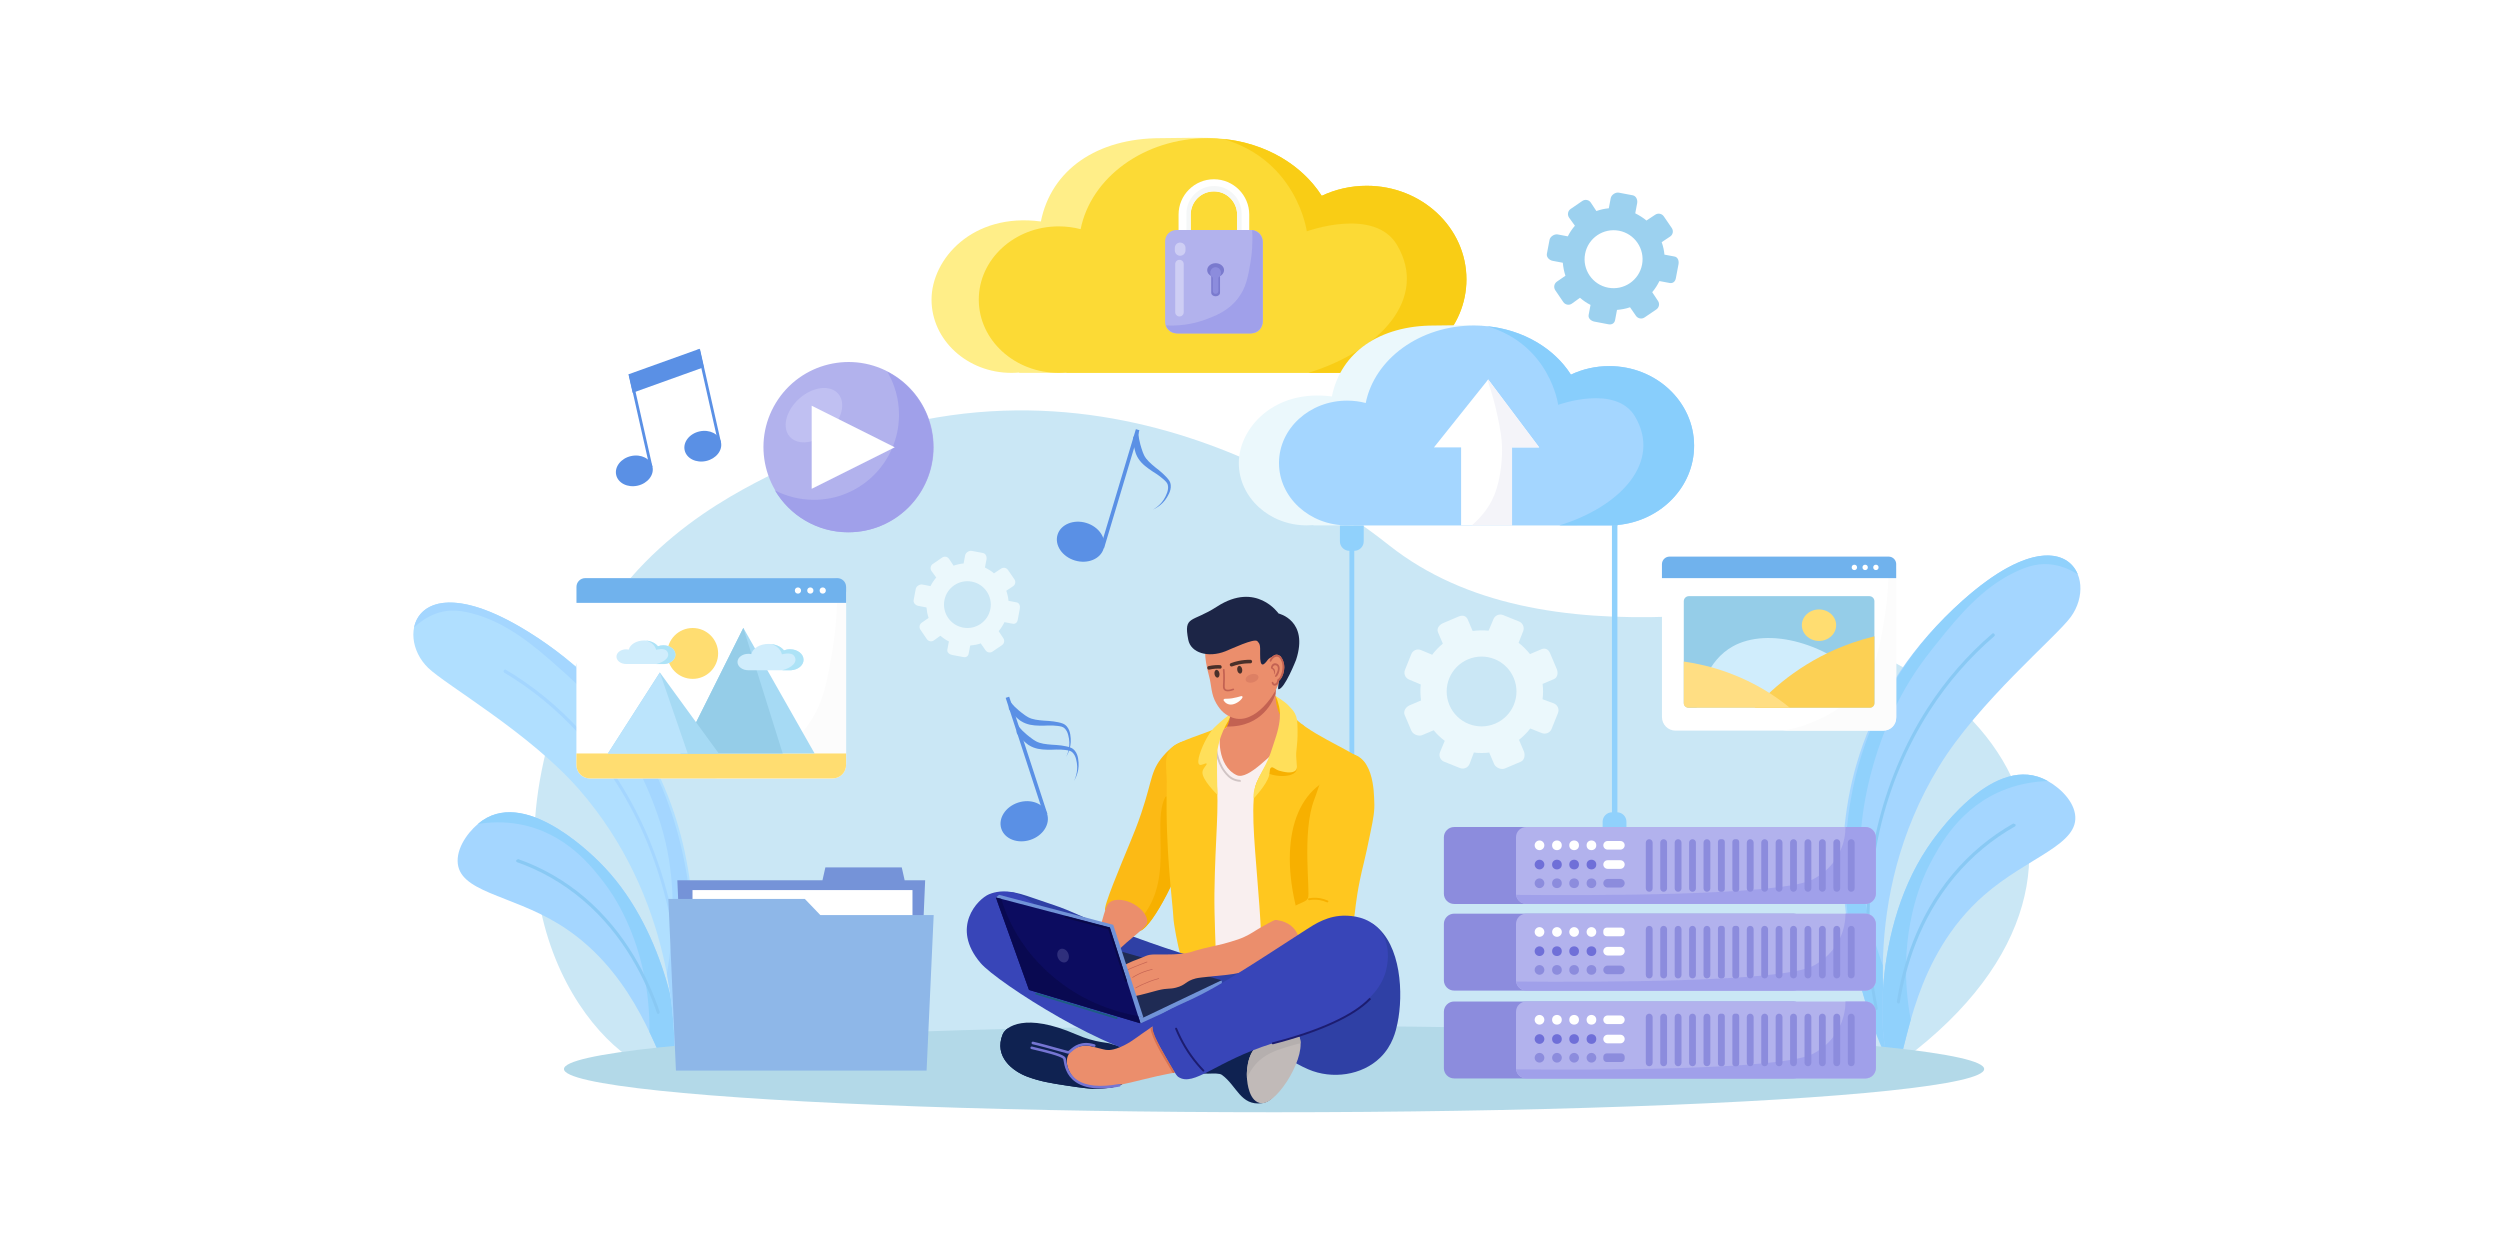 <?xml version="1.0" encoding="utf-8"?>
<!-- Generator: Adobe Illustrator 27.1.0, SVG Export Plug-In . SVG Version: 6.00 Build 0)  -->
<svg version="1.1" id="Ñëîé_1" xmlns="http://www.w3.org/2000/svg" xmlns:xlink="http://www.w3.org/1999/xlink" x="0px" y="0px"
	 viewBox="0 0 800 400" style="enable-background:new 0 0 800 400;" xml:space="preserve">
<rect style="fill:#FFFFFF;" width="800" height="400"/>
<g>
	<path style="fill:#CAE7F5;" d="M534.84,197.32c-33.41,1.23-65.77-3.47-90.21-22.73c-12.32-9.71-95.02-74.43-193.92-24.65
		c-12.94,6.51-46.84,21.79-64.38,58.56c-37.62,78.87,3.08,127.59,22.55,133.74c4.87,1.54,398.44-1.79,400.45-3.3
		C693.24,276.16,634.1,193.66,534.84,197.32z"/>
	<g>
		<path style="fill:#FFEE88;" d="M454.14,89.39c0-16.53-13.05-24.15-30.67-24.15c-5.18,0-11.31-4.63-15.63-2.58
			c-5.84-9.18-6.13-16.42-18.62-18.38c-2.45-0.38-15.2-0.07-17.79-0.07c-20.44,0-35.02,10.12-38.35,26.66
			c-21.91-2.91-34.99,12.06-34.99,25.01s11.45,23.44,25.57,23.44c0.83,0,1.66-0.04,2.47-0.11v0.11h99.21v-0.14
			C441.51,117.71,454.14,104.93,454.14,89.39z"/>
		<path style="fill:#FCDA35;" d="M469.26,89.39c0-16.53-14.29-29.94-31.92-29.94c-5.18,0-10.06,1.16-14.39,3.21
			c-6.98-10.99-20.67-18.45-36.41-18.45c-20.44,0-37.41,12.59-40.74,29.12c-2.23-0.58-4.59-0.89-7.02-0.89
			c-14.12,0-25.57,10.5-25.57,23.44s11.45,23.44,25.57,23.44c0.83,0,1.66-0.04,2.47-0.11v0.11h99.21v-0.14
			C456.63,117.71,469.26,104.93,469.26,89.39z"/>
		<path style="fill:#F9CD15;" d="M437.35,59.45c-5.18,0-10.06,1.16-14.39,3.21c-6.26-9.84-17.89-16.86-31.57-18.21
			c23.78,6.95,26.78,29.57,26.78,29.57s21.68-7.91,28.92,4.44c9.98,17.02-5.32,33.75-28.45,40.86h21.83v-0.14
			c16.16-1.47,28.8-14.25,28.8-29.79C469.26,72.85,454.97,59.45,437.35,59.45z"/>
	</g>
	<path style="fill:#9CD1EF;" d="M516.83,102.41l0.61-3.24c1.36-0.12,2.86-0.38,4.17-0.84l1.89,2.73c0.61,0.9,1.87,1.14,2.76,0.52
		l3.77-2.56c0.9-0.61,1.14-1.85,0.52-2.74l-1.84-2.78c0.9-1.05,1.7-2.34,2.31-3.56l3.24,0.61c1.07,0.2,1.81-0.44,2.01-1.51
		l0.85-4.47c0.2-1.07-0.19-2.28-1.26-2.48l-3.24-0.61c-0.12-1.36-0.42-2.68-0.88-3.99l2.71-1.8c0.9-0.61,1.13-1.82,0.52-2.72
		l-2.56-3.74c-0.61-0.9-1.85-1.13-2.75-0.51l-2.8,1.85c-1.05-0.9-2.36-1.7-3.58-2.31l0.61-3.24c0.2-1.07-0.32-2.31-1.39-2.52
		l-4.47-0.85c-1.07-0.2-2.4,0.69-2.6,1.76l-0.61,3.24c-1.36,0.12-2.67,0.42-3.98,0.88l-1.79-2.71c-0.61-0.9-1.82-1.13-2.71-0.51
		l-3.74,2.56c-0.9,0.61-1.12,1.85-0.51,2.75l1.88,2.61c-0.9,1.05-1.67,2.18-2.27,3.4l-3.24-0.61c-1.07-0.2-2.41,0.68-2.61,1.74
		l-0.85,4.47c-0.2,1.07,0.79,2.04,1.86,2.24l3.24,0.61c0.12,1.36,0.39,2.85,0.84,4.16l-2.73,1.88c-0.9,0.61-1.13,1.86-0.52,2.76
		l2.56,3.77c0.61,0.9,1.85,1.14,2.74,0.52l2.6-1.88c1.05,0.9,2.16,1.67,3.38,2.28l-0.61,3.24c-0.2,1.07,0.8,1.91,1.87,2.11
		l4.47,0.85C515.78,103.97,516.63,103.48,516.83,102.41z M507.23,81.22c0.95-5.03,5.81-8.34,10.84-7.39
		c5.03,0.95,8.34,5.81,7.39,10.84c-0.95,5.03-5.81,8.34-10.84,7.39C509.58,91.11,506.27,86.25,507.23,81.22z"/>
	<path style="fill:#EBF8FC;" d="M493.24,207.76l-3.65,1.55c-1.03-1.28-2.3-2.61-3.64-3.61l1.46-3.72c0.49-1.21-0.11-2.63-1.33-3.11
		l-5.08-2.05c-1.21-0.49-2.61,0.1-3.1,1.31l-1.55,3.7c-1.66-0.2-3.48-0.13-5.11,0.08l-1.55-3.65c-0.51-1.2-1.65-1.52-2.86-1
		l-5.04,2.14c-1.2,0.51-2.15,1.71-1.63,2.92l1.55,3.65c-1.28,1.03-2.4,2.22-3.41,3.55l-3.62-1.51c-1.21-0.49-2.57,0.09-3.06,1.3
		l-2.03,5.07c-0.49,1.21,0.11,2.6,1.33,3.09l3.72,1.56c-0.2,1.66-0.12,3.5,0.09,5.12l-3.65,1.55c-1.2,0.51-2.1,1.87-1.59,3.07
		l2.14,5.04c0.51,1.2,2.3,1.93,3.5,1.42l3.65-1.55c1.03,1.28,2.21,2.39,3.54,3.39l-1.51,3.61c-0.49,1.21,0.09,2.57,1.3,3.06
		l5.07,2.03c1.21,0.49,2.6-0.11,3.09-1.33l1.36-3.63c1.66,0.2,3.29,0.21,4.92,0l1.55,3.65c0.51,1.2,2.29,1.96,3.49,1.44l5.04-2.14
		c1.2-0.51,1.51-2.15,1-3.36l-1.55-3.65c1.28-1.03,2.59-2.3,3.6-3.63l3.71,1.47c1.21,0.49,2.62-0.11,3.11-1.32l2.05-5.08
		c0.49-1.21-0.1-2.61-1.31-3.1l-3.62-1.34c0.2-1.66,0.22-3.28,0.01-4.9l3.65-1.55c1.2-0.51,1.37-2.08,0.86-3.28l-2.14-5.04
		C495.5,207.77,494.44,207.25,493.24,207.76z M478.48,231.55c-5.67,2.42-12.23-0.22-14.65-5.9c-2.42-5.67,0.22-12.23,5.9-14.65
		c5.67-2.42,12.23,0.22,14.65,5.9C486.79,222.58,484.15,229.13,478.48,231.55z"/>
	<g>
		<g>
			<rect x="431.81" y="171.03" style="fill:#90D1FC;" width="1.56" height="79.14"/>
		</g>
		<g>
			<rect x="515.82" y="155.5" style="fill:#90D1FC;" width="1.75" height="122.49"/>
		</g>
		<path style="fill:#90D1FC;" d="M517.43,277.36h-1.56c-1.67,0-3.03-1.35-3.03-3.03v-11.37c0-1.67,1.35-3.03,3.03-3.03h1.56
			c1.67,0,3.03,1.35,3.03,3.03v11.37C520.46,276.01,519.1,277.36,517.43,277.36z"/>
		<path style="fill:#90D1FC;" d="M433.36,176.26h-1.56c-1.67,0-3.03-1.35-3.03-3.03v-13.18c0-1.67,1.35-3.03,3.03-3.03h1.56
			c1.67,0,3.03,1.35,3.03,3.03v13.18C436.39,174.9,435.04,176.26,433.36,176.26z"/>
		<g>
			<path style="fill:#EBF8FC;" d="M529.25,142.63c0-14.07-12.08-19.85-27.09-19.85c-4.41,0-8.65-4.65-12.33-2.91
				c-4.97-7.82-5.22-13.98-15.85-15.64c-2.09-0.33-12.94-0.06-15.14-0.06c-17.4,0-29.81,8.62-32.64,22.7
				c-18.65-2.48-29.78,10.27-29.78,21.29c0,11.02,9.75,19.96,21.77,19.96c0.71,0,1.41-0.03,2.1-0.09v0.09h84.46V168
				C518.49,166.74,529.25,155.87,529.25,142.63z"/>
			<path style="fill:#A4D6FF;" d="M542.12,142.63c0-14.07-12.16-25.48-27.17-25.48c-4.41,0-8.57,0.98-12.25,2.73
				c-5.94-9.35-17.59-15.71-30.99-15.71c-17.4,0-31.85,10.71-34.68,24.79c-1.9-0.5-3.9-0.76-5.98-0.76
				c-12.02,0-21.77,8.94-21.77,19.96c0,11.02,9.75,19.96,21.77,19.96c0.71,0,1.41-0.03,2.1-0.09v0.09h84.46V168
				C531.36,166.74,542.12,155.87,542.12,142.63z"/>
			<polygon style="fill:#FFFFFF;" points="492.53,143.16 476.22,121.43 458.87,143.16 467.55,143.16 467.55,168.12 483.85,168.12 
				483.85,143.16 			"/>
			<path style="fill:#88CEFC;" d="M514.95,117.15c-4.41,0-8.57,0.98-12.25,2.73c-5.33-8.38-15.23-14.35-26.88-15.5
				c20.24,5.91,22.8,25.17,22.8,25.17s18.45-6.74,24.62,3.78c8.5,14.49-4.53,28.73-24.22,34.79h18.58V168
				c13.76-1.25,24.51-12.13,24.51-25.36C542.12,128.56,529.95,117.15,514.95,117.15z"/>
			<path style="fill:#F4F4F9;" d="M476.22,121.43l-0.21,0.26c1.5,4.28,2.45,8,3.08,10.92c0.89,4.14,1.57,7.37,1.57,11.66
				c0,0.86-0.05,8.2-2.47,14.13c-1.63,4.01-4.28,7.2-7.24,9.73h12.9v-24.96h8.68L476.22,121.43z"/>
		</g>
	</g>
	<g>
		<path style="fill:#A4D6FF;" d="M628.14,192.07c-65.14,57.97-29.27,136.6-22.55,149.83c0.15,0.29,0.53,0.17,0.45-0.14
			c-2.52-9.92-11.5-53.94,14.43-96.47c12.71-20.85,37.38-41.3,42.17-47.85C671.84,184.84,660.57,163.2,628.14,192.07z"/>
		<path style="fill:#90D1FC;" d="M628.14,192.07c-65,57.85-27.28,143.86-22.59,149.75c0.21,0.26,0.55,0.18,0.47-0.15
			c-1.19-4.72-3.76-16.84-3.52-32.74c-4.97-13.58-8.26-29.03-6.83-44.66c0.95-10.29,4.45-26.17,12.6-41.44
			c4.37-8.19,8.56-13.36,14.14-20.24c7.94-9.79,14.99-16.27,23.62-20.07c3.37-1.48,6.89-2.52,11.26-1.76
			c3.01,0.52,5.59,1.75,7.6,3.02C661.73,175.97,649.54,173.02,628.14,192.07z"/>
		<g>
			<path style="fill:#89C9F4;" d="M638.21,202.88c-0.18-0.23-0.48-0.29-0.67-0.13c-7.98,6.84-14.97,14.89-20.79,23.93
				c-7.45,11.58-13.03,24.94-16.15,38.65c-4.32,19.01-3.66,35.98-2.35,46.86c0.42,3.49,0.98,7.02,1.66,10.49
				c0.06,0.28,0.31,0.5,0.57,0.47c0.26-0.02,0.42-0.27,0.36-0.55c-0.67-3.45-1.23-6.95-1.65-10.41c-1.3-10.8-1.95-27.63,2.33-46.5
				c3.09-13.6,8.63-26.86,16.03-38.35c5.78-8.98,12.72-16.97,20.63-23.76C638.38,203.43,638.39,203.12,638.21,202.88L638.21,202.88z
				"/>
		</g>
		<g>
			<path style="fill:#A4D6FF;" d="M616.72,271.35c-18.89,28.39-15.29,68.84-10.78,70.59c0.09,0.03,0.18,0.05,0.26,0.05l1.12-1.01
				c3-5.75,5.03-34.77,27.52-54.47c14.14-12.39,30.79-16.19,29.16-26.06c-0.84-5.07-6.13-9.5-10.33-11.33
				C636.82,241.8,618.78,268.24,616.72,271.35z"/>
			<path style="fill:#90D1FC;" d="M616.72,271.35c-18.89,28.39-15.29,68.84-10.78,70.59c0.09,0.03,0.17,0.05,0.26,0.06l1.12-1.01
				c1.13-2.17,2.12-7.63,4.12-14.66c-0.57-3.03-1.01-6.22-1.27-9.56c-1.7-22.15,5.7-37.02,7.2-39.92
				c3.1-5.99,9.77-18.89,24.81-24.42c4.72-1.74,9.25-2.37,13.12-2.49c-0.56-0.31-1.1-0.58-1.64-0.81
				C636.82,241.8,618.78,268.24,616.72,271.35z"/>
			<g>
				<path style="fill:#89C9F4;" d="M624.83,279.73c-11.55,13.79-16.07,29.67-17.82,40.73c-0.04,0.27,0.13,0.56,0.39,0.65
					c0.26,0.08,0.5-0.07,0.54-0.34c1.74-10.94,6.21-26.64,17.63-40.29c5.43-6.49,11.9-11.88,19.22-16.03
					c0.22-0.12,0.28-0.43,0.13-0.69c-0.26-0.1-0.4-0.15-0.66-0.24C636.86,267.71,630.32,273.17,624.83,279.73z"/>
			</g>
		</g>
	</g>
	<g>
		<path style="fill:#A4D6FF;" d="M193.41,277.5c-2.5-2.66-24.22-25.18-39.05-14.93c-3.69,2.55-7.99,7.85-7.92,12.96
			c0.13,9.94,16.66,10.6,32.27,20.11c22.85,13.92,30.5,38.73,34.57,46.54l3.61-0.41C218.55,331.93,213.36,298.66,193.41,277.5z"/>
		<path style="fill:#90D1FC;" d="M193.41,277.5c-2.5-2.66-24.22-25.18-39.05-14.93c-0.47,0.32-0.94,0.69-1.42,1.1
			c3.71-0.59,8.14-0.8,12.94,0.03c15.29,2.65,23.86,14.03,27.84,19.31c1.93,2.56,11.53,15.73,13.69,37.68
			c0.32,3.3,0.45,6.5,0.42,9.57c2.45,5.12,4.14,9.42,5.45,11.94l3.61-0.41C218.55,331.93,213.36,298.66,193.41,277.5z"/>
		<path style="fill:#B0DFFF;" d="M168.98,202.13c-35.87-22.25-42.93,0.95-31.99,11.57c5.69,5.53,32.71,20.98,48.4,39.02
			c29.91,34.4,30.95,75.65,30.38,89.19l1.05-0.12C222.07,322.08,237.46,244.61,168.98,202.13z"/>
		<path style="fill:#A4D6FF;" d="M168.98,202.13c-23.68-14.69-34.8-9.57-36.48-1.34c1.7-1.61,3.96-3.28,6.74-4.34
			c4.04-1.55,7.58-1.18,11.04-0.35c8.88,2.13,16.71,7.16,25.96,15.28c6.49,5.7,11.37,9.98,16.94,17.18
			c10.39,13.43,16.44,28.3,19.1,38.17c4.04,15.01,3.54,30.71,1.12,44.89c2.56,13.42,2.61,24.45,2.37,30.3l1.28-0.14
			C222.08,325.35,235.9,243.65,168.98,202.13z"/>
		<g>
			<path style="fill:#A4D6FF;" d="M218,314.02c-0.61-10.88-2.88-27.58-10.25-45.36c-5.31-12.82-12.92-24.85-22-34.8
				c-7.1-7.77-15.14-14.35-23.92-19.57c-0.21-0.13-0.49-0.01-0.62,0.25l0,0c-0.13,0.26-0.06,0.57,0.15,0.7
				c8.71,5.18,16.7,11.71,23.74,19.43c9.02,9.87,16.57,21.81,21.84,34.53c7.31,17.64,9.57,34.21,10.17,45
				c0.19,3.46,0.26,6.98,0.21,10.47c0,0.29,0.19,0.5,0.44,0.47c0.25-0.02,0.46-0.28,0.46-0.57
				C218.27,321.05,218.2,317.51,218,314.02z"/>
		</g>
		<g>
			<path style="fill:#89C9F4;" d="M187.1,287.17c-6.36-5.4-13.53-9.53-21.31-12.27c-0.23,0.14-0.36,0.22-0.59,0.36
				c-0.09,0.28,0.02,0.56,0.25,0.64c7.7,2.71,14.78,6.79,21.07,12.13c13.23,11.23,20.17,25.75,23.7,36.13
				c0.09,0.26,0.34,0.36,0.58,0.23c0.23-0.13,0.35-0.44,0.26-0.7C207.5,313.21,200.48,298.53,187.1,287.17z"/>
		</g>
	</g>
	<ellipse style="fill:#B3D9E8;" cx="407.7" cy="342.09" rx="227.23" ry="13.83"/>
	<path style="fill:#EBF8FC;" d="M309.97,209.18l0.5-2.61c1.1-0.1,2.31-0.31,3.37-0.68l1.53,2.2c0.49,0.72,1.51,0.92,2.23,0.42
		l3.04-2.07c0.72-0.49,0.92-1.49,0.42-2.22l-1.49-2.25c0.73-0.85,1.37-1.89,1.86-2.88l2.61,0.5c0.86,0.16,1.46-0.36,1.63-1.22
		l0.68-3.61c0.16-0.86-0.15-1.84-1.02-2l-2.61-0.5c-0.1-1.1-0.34-2.17-0.71-3.22l2.19-1.45c0.72-0.49,0.91-1.47,0.42-2.19
		l-2.07-3.02c-0.49-0.72-1.49-0.91-2.22-0.41l-2.26,1.49c-0.85-0.73-1.9-1.37-2.89-1.86l0.5-2.61c0.16-0.86-0.26-1.87-1.12-2.03
		l-3.61-0.68c-0.86-0.16-1.94,0.56-2.1,1.42l-0.5,2.61c-1.1,0.1-2.15,0.34-3.21,0.71l-1.45-2.19c-0.49-0.72-1.47-0.91-2.19-0.42
		l-3.02,2.07c-0.72,0.49-0.91,1.49-0.41,2.22l1.52,2.11c-0.73,0.85-1.34,1.76-1.83,2.74l-2.61-0.5c-0.86-0.16-1.95,0.55-2.11,1.41
		l-0.68,3.61c-0.16,0.86,0.64,1.65,1.5,1.81l2.61,0.5c0.1,1.1,0.31,2.3,0.68,3.36l-2.2,1.52c-0.72,0.49-0.92,1.5-0.42,2.23
		l2.07,3.04c0.49,0.72,1.49,0.92,2.22,0.42l2.1-1.52c0.85,0.73,1.74,1.35,2.73,1.84l-0.5,2.61c-0.16,0.86,0.65,1.54,1.51,1.7
		l3.61,0.68C309.12,210.44,309.8,210.04,309.97,209.18z M302.21,192.08c0.77-4.06,4.69-6.73,8.75-5.96
		c4.06,0.77,6.73,4.69,5.96,8.75c-0.77,4.06-4.69,6.73-8.75,5.96C304.11,200.06,301.44,196.14,302.21,192.08z"/>
	<g>
		<g>
			<g>
				<path style="fill:#FFFFFF;" d="M602.46,233.8h-66.3c-2.39,0-4.33-1.94-4.33-4.33v-47.02c0-2.39,1.94-4.33,4.33-4.33h66.3
					c2.39,0,4.33,1.94,4.33,4.33v47.02C606.79,231.86,604.85,233.8,602.46,233.8z"/>
				<path style="fill:#FCFCFC;" d="M604.2,178.38c0.35,7.98-0.36,14.53-1.12,19.18c-1.56,9.51-2.65,16.08-7.73,22.53
					c-5.59,7.1-12.84,10-16.42,11.43c-2.75,1.1-5.37,1.77-8.56,2.28h32.39c2.22,0,4.03-1.8,4.03-4.03v-47.63
					C606.79,180.42,605.71,178.96,604.2,178.38z"/>
				<path style="fill:#70B2ED;" d="M606.79,180.55c0-1.35-1.09-2.44-2.44-2.44h-70.09c-1.35,0-2.44,1.09-2.44,2.44V185h74.96V180.55
					z"/>
				<g>
					<circle style="fill:#FFFFFF;" cx="596.85" cy="181.57" r="0.86"/>
					<circle style="fill:#FFFFFF;" cx="593.4" cy="181.57" r="0.86"/>
					<circle style="fill:#FFFFFF;" cx="600.29" cy="181.57" r="0.86"/>
				</g>
			</g>
		</g>
		<g>
			<path style="fill:#95CDE8;" d="M598.19,226.48h-57.76c-0.9,0-1.62-0.73-1.62-1.62v-32.47c0-0.9,0.73-1.62,1.62-1.62h57.76
				c0.9,0,1.62,0.73,1.62,1.62v32.47C599.81,225.75,599.08,226.48,598.19,226.48z"/>
			<path style="fill:#D0EDFC;" d="M554.57,206.8c-8.38,4.62-10.85,14.66-11.62,19.68h55.38c0.82,0,1.49-0.61,1.49-1.37v-4.49
				C585.01,205.06,565.6,200.73,554.57,206.8z"/>
			<path style="fill:#FCD054;" d="M592.71,205.71c-14.78,5.14-24.92,13.86-31.22,20.77h36.83c0.82,0,1.49-0.61,1.49-1.37v-21.48
				C597.52,204.18,595.15,204.87,592.71,205.71z"/>
			<path style="fill:#FFDE83;" d="M538.8,211.69v13.42c0,0.76,0.67,1.37,1.49,1.37h32.45c-4.42-3.63-10.91-7.99-19.6-11.18
				C547.89,213.36,542.98,212.29,538.8,211.69z"/>
			<ellipse style="fill:#FFDD71;" cx="582.08" cy="200.06" rx="5.49" ry="5.04"/>
		</g>
	</g>
	<g>
		<g>
			<g>
				<path style="fill:#FFFFFF;" d="M266.41,249.1h-77.63c-2.39,0-4.33-1.94-4.33-4.33v-55.43c0-2.39,1.94-4.33,4.33-4.33h77.63
					c2.39,0,4.33,1.94,4.33,4.33v55.43C270.75,247.16,268.81,249.1,266.41,249.1z"/>
				<path style="fill:#FCFCFC;" d="M267.77,185.3c0.4,9.18-0.41,16.73-1.29,22.08c-1.8,10.95-3.05,18.51-8.89,25.94
					c-6.44,8.18-14.79,11.51-18.9,13.15c-3.17,1.27-6.19,2.03-9.85,2.62h37.28c2.56,0,4.63-2.08,4.63-4.63v-54.83
					C270.75,187.65,269.51,185.97,267.77,185.3z"/>
				<path style="fill:#70B2ED;" d="M270.75,187.8c0-1.55-1.26-2.8-2.8-2.8h-80.68c-1.55,0-2.8,1.26-2.8,2.8v5.12h86.29V187.8z"/>
				<g>
					<circle style="fill:#FFFFFF;" cx="259.3" cy="188.97" r="0.99"/>
					<circle style="fill:#FFFFFF;" cx="255.34" cy="188.97" r="0.99"/>
					<circle style="fill:#FFFFFF;" cx="263.27" cy="188.97" r="0.99"/>
				</g>
			</g>
		</g>
		<path style="fill:#FFDD71;" d="M266.43,249.1h-77.66c-2.38,0-4.31-1.93-4.31-4.31v-3.68h86.29v3.68
			C270.75,247.16,268.82,249.1,266.43,249.1z"/>
		<g>
			<polygon style="fill:#A6DAF4;" points="237.87,200.93 217.77,241.1 260.67,241.1 			"/>
			<polygon style="fill:#95CDE8;" points="237.87,200.93 217.77,241.1 250.46,241.1 			"/>
			<polygon style="fill:#A6DAF4;" points="211.15,215.19 194.54,241.1 230,241.1 			"/>
			<polygon style="fill:#BBE4FC;" points="211.15,215.19 194.54,241.1 220.07,241.1 			"/>
			<circle style="fill:#FFDD71;" cx="221.66" cy="209.1" r="8.14"/>
			<g>
				<path style="fill:#D0EDFC;" d="M257.13,211.12c0-1.86-1.94-3.36-4.32-3.36c-0.7,0-1.36,0.13-1.95,0.36
					c-0.95-1.23-2.8-2.07-4.93-2.07c-2.77,0-5.07,1.41-5.52,3.27c-0.3-0.07-0.62-0.1-0.95-0.1c-1.91,0-3.46,1.18-3.46,2.63
					s1.55,2.63,3.46,2.63c0.11,0,0.22,0,0.33-0.01v0.01h13.44v-0.02C255.42,214.3,257.13,212.87,257.13,211.12z"/>
				<path style="fill:#ADE3F7;" d="M252.81,207.76c-0.7,0-1.36,0.13-1.95,0.36c-0.85-1.1-2.42-1.89-4.28-2.04
					c3.22,0.78,3.63,3.32,3.63,3.32s2.94-0.89,3.92,0.5c1.35,1.91-0.72,3.79-3.85,4.59h2.96v-0.02c2.19-0.17,3.9-1.6,3.9-3.34
					C257.13,209.27,255.2,207.76,252.81,207.76z"/>
			</g>
			<g>
				<path style="fill:#D0EDFC;" d="M216.14,209.49c0-1.66-1.73-3.01-3.86-3.01c-0.63,0-1.22,0.12-1.74,0.32
					c-0.84-1.1-2.5-1.85-4.4-1.85c-2.47,0-4.53,1.26-4.93,2.92c-0.27-0.06-0.55-0.09-0.85-0.09c-1.71,0-3.09,1.05-3.09,2.35
					c0,1.3,1.38,2.35,3.09,2.35c0.1,0,0.2,0,0.3-0.01v0.01h12v-0.01C214.61,212.34,216.14,211.06,216.14,209.49z"/>
				<path style="fill:#ADE3F7;" d="M212.27,206.49c-0.63,0-1.22,0.12-1.74,0.32c-0.76-0.99-2.16-1.69-3.82-1.83
					c2.88,0.7,3.24,2.97,3.24,2.97s2.62-0.79,3.5,0.45c1.21,1.71-0.64,3.39-3.44,4.1h2.64v-0.01c1.95-0.15,3.48-1.43,3.48-2.99
					C216.14,207.83,214.41,206.49,212.27,206.49z"/>
			</g>
		</g>
	</g>
	<g>
		<path style="fill:#8C8CDD;" d="M573.9,292.37h-0.07h-6.35H465.33c-1.82,0-3.29,1.47-3.29,3.29v18.04c0,1.82,1.47,3.29,3.29,3.29
			h0.07h108.42h0.07c1.82,0,3.29-1.47,3.29-3.29v-0.07v-17.89v-0.07C577.19,293.85,575.71,292.37,573.9,292.37z"/>
		<path style="fill:#8C8CDD;" d="M573.9,264.65h-0.07c0,0,0,0,0,0h-6.35l0,0H465.33c-1.82,0-3.29,1.47-3.29,3.29v18.04
			c0,1.82,1.47,3.29,3.29,3.29h0.07h108.42h0.07c1.82,0,3.29-1.47,3.29-3.29v-0.07v-17.89v-0.07
			C577.19,266.12,575.71,264.65,573.9,264.65z"/>
		<path style="fill:#8C8CDD;" d="M573.9,320.48h-0.07c0,0,0,0,0,0h-6.35l0,0H465.33c-1.82,0-3.29,1.47-3.29,3.29v18.04
			c0,1.82,1.47,3.29,3.29,3.29h0.07h108.42h0.07c1.82,0,3.29-1.47,3.29-3.29v-0.07v-17.89v-0.07
			C577.19,321.95,575.71,320.48,573.9,320.48z"/>
	</g>
	<g>
		
			<ellipse transform="matrix(0.521 -0.854 0.854 0.521 7.89 300.308)" style="fill:#B2B2ED;" cx="271.43" cy="143.13" rx="27.22" ry="27.22"/>
		<path style="fill:#A0A0EA;" d="M283.93,118.95c2.38,4.04,3.75,8.75,3.75,13.77c0,15.03-12.19,27.22-27.22,27.22
			c-4.51,0-8.76-1.1-12.5-3.04c4.73,8.04,13.47,13.44,23.47,13.44c15.03,0,27.22-12.19,27.22-27.22
			C298.65,132.6,292.67,123.48,283.93,118.95z"/>
		
			<ellipse transform="matrix(0.744 -0.668 0.668 0.744 -21.987 208.087)" style="fill:#C0C0F2;" cx="260.46" cy="132.73" rx="10.36" ry="7.08"/>
		<polygon style="fill:#FFFFFF;" points="259.74,156.42 259.74,129.83 286.32,143.13 		"/>
	</g>
	<g>
		<g>
			<path style="fill:#B2B2ED;" d="M596.98,316.99H488.41c-1.82,0-3.29-1.47-3.29-3.29v-18.04c0-1.82,1.47-3.29,3.29-3.29h108.57
				c1.82,0,3.29,1.47,3.29,3.29v18.04C600.27,315.52,598.8,316.99,596.98,316.99z"/>
			<path style="fill:#A0A0EA;" d="M596.91,292.37h-6.35c-0.02,2.36-0.46,5.07-1.76,7.84c-2.78,5.9-7.74,8.48-9.1,9.1
				c-11.02,5.04-70.61,5-94.53,4.77c0.22,1.64,1.63,2.9,3.33,2.9h108.42c1.86,0,3.36-1.5,3.36-3.36v-17.89
				C600.27,293.88,598.76,292.37,596.91,292.37z"/>
			<g>
				<path style="fill:#8C8CDD;" d="M527.75,313.1L527.75,313.1c-0.6,0-1.09-0.49-1.09-1.09v-14.65c0-0.6,0.49-1.09,1.09-1.09l0,0
					c0.6,0,1.09,0.49,1.09,1.09v14.65C528.84,312.61,528.36,313.1,527.75,313.1z"/>
				<path style="fill:#8C8CDD;" d="M532.37,313.1L532.37,313.1c-0.6,0-1.09-0.49-1.09-1.09v-14.65c0-0.6,0.49-1.09,1.09-1.09l0,0
					c0.6,0,1.09,0.49,1.09,1.09v14.65C533.46,312.61,532.97,313.1,532.37,313.1z"/>
				<path style="fill:#8C8CDD;" d="M536.99,313.1L536.99,313.1c-0.6,0-1.09-0.49-1.09-1.09v-14.65c0-0.6,0.49-1.09,1.09-1.09l0,0
					c0.6,0,1.09,0.49,1.09,1.09v14.65C538.08,312.61,537.59,313.1,536.99,313.1z"/>
				<path style="fill:#8C8CDD;" d="M541.6,313.1L541.6,313.1c-0.6,0-1.09-0.49-1.09-1.09v-14.65c0-0.6,0.49-1.09,1.09-1.09l0,0
					c0.6,0,1.09,0.49,1.09,1.09v14.65C542.69,312.61,542.21,313.1,541.6,313.1z"/>
				<path style="fill:#8C8CDD;" d="M546.22,313.1L546.22,313.1c-0.6,0-1.09-0.49-1.09-1.09v-14.65c0-0.6,0.49-1.09,1.09-1.09l0,0
					c0.6,0,1.09,0.49,1.09,1.09v14.65C547.31,312.61,546.82,313.1,546.22,313.1z"/>
				<path style="fill:#8C8CDD;" d="M551.08,313.1h-0.48c-0.47,0-0.85-0.38-0.85-0.85v-15.13c0-0.47,0.38-0.85,0.85-0.85h0.48
					c0.47,0,0.85,0.38,0.85,0.85v15.13C551.93,312.72,551.55,313.1,551.08,313.1z"/>
				<path style="fill:#8C8CDD;" d="M555.69,313.1h-0.48c-0.47,0-0.85-0.38-0.85-0.85v-15.13c0-0.47,0.38-0.85,0.85-0.85h0.48
					c0.47,0,0.85,0.38,0.85,0.85v15.13C556.54,312.72,556.16,313.1,555.69,313.1z"/>
				<path style="fill:#8C8CDD;" d="M560.07,313.1L560.07,313.1c-0.6,0-1.09-0.49-1.09-1.09v-14.65c0-0.6,0.49-1.09,1.09-1.09l0,0
					c0.6,0,1.09,0.49,1.09,1.09v14.65C561.16,312.61,560.67,313.1,560.07,313.1z"/>
				<path style="fill:#8C8CDD;" d="M564.69,313.1L564.69,313.1c-0.6,0-1.09-0.49-1.09-1.09v-14.65c0-0.6,0.49-1.09,1.09-1.09l0,0
					c0.6,0,1.09,0.49,1.09,1.09v14.65C565.78,312.61,565.29,313.1,564.69,313.1z"/>
				<path style="fill:#8C8CDD;" d="M569.3,313.1L569.3,313.1c-0.6,0-1.09-0.49-1.09-1.09v-14.65c0-0.6,0.49-1.09,1.09-1.09l0,0
					c0.6,0,1.09,0.49,1.09,1.09v14.65C570.39,312.61,569.91,313.1,569.3,313.1z"/>
				<path style="fill:#8C8CDD;" d="M573.92,313.1L573.92,313.1c-0.6,0-1.09-0.49-1.09-1.09v-14.65c0-0.6,0.49-1.09,1.09-1.09l0,0
					c0.6,0,1.09,0.49,1.09,1.09v14.65C575.01,312.61,574.52,313.1,573.92,313.1z"/>
				<path style="fill:#8C8CDD;" d="M578.54,313.1L578.54,313.1c-0.6,0-1.09-0.49-1.09-1.09v-14.65c0-0.6,0.49-1.09,1.09-1.09l0,0
					c0.6,0,1.09,0.49,1.09,1.09v14.65C579.63,312.61,579.14,313.1,578.54,313.1z"/>
				<path style="fill:#8C8CDD;" d="M583.15,313.1L583.15,313.1c-0.6,0-1.09-0.49-1.09-1.09v-14.65c0-0.6,0.49-1.09,1.09-1.09l0,0
					c0.6,0,1.09,0.49,1.09,1.09v14.65C584.24,312.61,583.76,313.1,583.15,313.1z"/>
				<path style="fill:#8C8CDD;" d="M587.77,313.1L587.77,313.1c-0.6,0-1.09-0.49-1.09-1.09v-14.65c0-0.6,0.49-1.09,1.09-1.09l0,0
					c0.6,0,1.09,0.49,1.09,1.09v14.65C588.86,312.61,588.37,313.1,587.77,313.1z"/>
				<path style="fill:#8C8CDD;" d="M592.39,313.1L592.39,313.1c-0.6,0-1.09-0.49-1.09-1.09v-14.65c0-0.6,0.49-1.09,1.09-1.09l0,0
					c0.6,0,1.09,0.49,1.09,1.09v14.65C593.48,312.61,592.99,313.1,592.39,313.1z"/>
			</g>
			<path style="fill:#FFFFFF;" d="M491.09,298.23c0-0.85,0.69-1.55,1.55-1.55c0.85,0,1.55,0.69,1.55,1.55
				c0,0.85-0.69,1.55-1.55,1.55C491.79,299.77,491.09,299.08,491.09,298.23z"/>
			<path style="fill:#6F6FD8;" d="M491.09,304.38c0-0.85,0.69-1.55,1.55-1.55c0.85,0,1.55,0.69,1.55,1.55s-0.69,1.55-1.55,1.55
				C491.79,305.93,491.09,305.24,491.09,304.38z"/>
			<path style="fill:#8C8CDD;" d="M491.09,310.37c0-0.85,0.69-1.55,1.55-1.55c0.85,0,1.55,0.69,1.55,1.55
				c0,0.85-0.69,1.55-1.55,1.55C491.79,311.92,491.09,311.22,491.09,310.37z"/>
			<path style="fill:#FFFFFF;" d="M496.68,298.23c0-0.85,0.69-1.55,1.55-1.55s1.55,0.69,1.55,1.55c0,0.85-0.69,1.55-1.55,1.55
				S496.68,299.08,496.68,298.23z"/>
			<circle style="fill:#6F6FD8;" cx="498.22" cy="304.38" r="1.55"/>
			<circle style="fill:#8C8CDD;" cx="498.22" cy="310.37" r="1.55"/>
			<path style="fill:#FFFFFF;" d="M502.17,298.23c0-0.85,0.69-1.55,1.55-1.55c0.85,0,1.55,0.69,1.55,1.55
				c0,0.85-0.69,1.55-1.55,1.55C502.86,299.77,502.17,299.08,502.17,298.23z"/>
			<circle style="fill:#6F6FD8;" cx="503.72" cy="304.38" r="1.55"/>
			<circle style="fill:#8C8CDD;" cx="503.72" cy="310.37" r="1.55"/>
			<path style="fill:#FFFFFF;" d="M507.71,298.23c0-0.85,0.69-1.55,1.55-1.55c0.85,0,1.55,0.69,1.55,1.55
				c0,0.85-0.69,1.55-1.55,1.55C508.4,299.77,507.71,299.08,507.71,298.23z"/>
			<circle style="fill:#6F6FD8;" cx="509.26" cy="304.38" r="1.55"/>
			<circle style="fill:#8C8CDD;" cx="509.26" cy="310.37" r="1.55"/>
			<path style="fill:#FFFFFF;" d="M518.82,299.6h-4.68c-0.59,0-1.08-0.48-1.08-1.08v-0.6c0-0.59,0.48-1.08,1.08-1.08h4.68
				c0.59,0,1.08,0.48,1.08,1.08v0.6C519.89,299.12,519.41,299.6,518.82,299.6z"/>
			<path style="fill:#FFFFFF;" d="M518.52,305.76h-4.08c-0.76,0-1.38-0.62-1.38-1.38l0,0c0-0.76,0.62-1.38,1.38-1.38h4.08
				c0.76,0,1.38,0.62,1.38,1.38l0,0C519.89,305.14,519.27,305.76,518.52,305.76z"/>
			<path style="fill:#8C8CDD;" d="M518.52,311.75h-4.08c-0.76,0-1.38-0.62-1.38-1.38l0,0c0-0.76,0.62-1.38,1.38-1.38h4.08
				c0.76,0,1.38,0.62,1.38,1.38l0,0C519.89,311.13,519.27,311.75,518.52,311.75z"/>
		</g>
		<g>
			<path style="fill:#B2B2ED;" d="M596.98,289.26H488.41c-1.82,0-3.29-1.47-3.29-3.29v-18.04c0-1.82,1.47-3.29,3.29-3.29h108.57
				c1.82,0,3.29,1.47,3.29,3.29v18.04C600.27,287.79,598.8,289.26,596.98,289.26z"/>
			<path style="fill:#A0A0EA;" d="M596.91,264.65h-6.35c-0.02,2.36-0.46,5.07-1.76,7.84c-2.78,5.9-7.74,8.48-9.1,9.1
				c-11.02,5.04-70.61,5-94.53,4.77c0.22,1.64,1.63,2.9,3.33,2.9h108.42c1.86,0,3.36-1.5,3.36-3.36v-17.89
				C600.27,266.15,598.76,264.65,596.91,264.65z"/>
			<g>
				<path style="fill:#8C8CDD;" d="M527.75,285.37L527.75,285.37c-0.6,0-1.09-0.49-1.09-1.09v-14.65c0-0.6,0.49-1.09,1.09-1.09l0,0
					c0.6,0,1.09,0.49,1.09,1.09v14.65C528.84,284.88,528.36,285.37,527.75,285.37z"/>
				<path style="fill:#8C8CDD;" d="M532.37,285.37L532.37,285.37c-0.6,0-1.09-0.49-1.09-1.09v-14.65c0-0.6,0.49-1.09,1.09-1.09l0,0
					c0.6,0,1.09,0.49,1.09,1.09v14.65C533.46,284.88,532.97,285.37,532.37,285.37z"/>
				<path style="fill:#8C8CDD;" d="M536.99,285.37L536.99,285.37c-0.6,0-1.09-0.49-1.09-1.09v-14.65c0-0.6,0.49-1.09,1.09-1.09l0,0
					c0.6,0,1.09,0.49,1.09,1.09v14.65C538.08,284.88,537.59,285.37,536.99,285.37z"/>
				<path style="fill:#8C8CDD;" d="M541.6,285.37L541.6,285.37c-0.6,0-1.09-0.49-1.09-1.09v-14.65c0-0.6,0.49-1.09,1.09-1.09l0,0
					c0.6,0,1.09,0.49,1.09,1.09v14.65C542.69,284.88,542.21,285.37,541.6,285.37z"/>
				<path style="fill:#8C8CDD;" d="M546.22,285.37L546.22,285.37c-0.6,0-1.09-0.49-1.09-1.09v-14.65c0-0.6,0.49-1.09,1.09-1.09l0,0
					c0.6,0,1.09,0.49,1.09,1.09v14.65C547.31,284.88,546.82,285.37,546.22,285.37z"/>
				<path style="fill:#8C8CDD;" d="M551.08,285.37h-0.48c-0.47,0-0.85-0.38-0.85-0.85v-15.13c0-0.47,0.38-0.85,0.85-0.85h0.48
					c0.47,0,0.85,0.38,0.85,0.85v15.13C551.93,284.99,551.55,285.37,551.08,285.37z"/>
				<path style="fill:#8C8CDD;" d="M555.69,285.37h-0.48c-0.47,0-0.85-0.38-0.85-0.85v-15.13c0-0.47,0.38-0.85,0.85-0.85h0.48
					c0.47,0,0.85,0.38,0.85,0.85v15.13C556.54,284.99,556.16,285.37,555.69,285.37z"/>
				<path style="fill:#8C8CDD;" d="M560.07,285.37L560.07,285.37c-0.6,0-1.09-0.49-1.09-1.09v-14.65c0-0.6,0.49-1.09,1.09-1.09l0,0
					c0.6,0,1.09,0.49,1.09,1.09v14.65C561.16,284.88,560.67,285.37,560.07,285.37z"/>
				<path style="fill:#8C8CDD;" d="M564.69,285.37L564.69,285.37c-0.6,0-1.09-0.49-1.09-1.09v-14.65c0-0.6,0.49-1.09,1.09-1.09l0,0
					c0.6,0,1.09,0.49,1.09,1.09v14.65C565.78,284.88,565.29,285.37,564.69,285.37z"/>
				<path style="fill:#8C8CDD;" d="M569.3,285.37L569.3,285.37c-0.6,0-1.09-0.49-1.09-1.09v-14.65c0-0.6,0.49-1.09,1.09-1.09l0,0
					c0.6,0,1.09,0.49,1.09,1.09v14.65C570.39,284.88,569.91,285.37,569.3,285.37z"/>
				<path style="fill:#8C8CDD;" d="M573.92,285.37L573.92,285.37c-0.6,0-1.09-0.49-1.09-1.09v-14.65c0-0.6,0.49-1.09,1.09-1.09l0,0
					c0.6,0,1.09,0.49,1.09,1.09v14.65C575.01,284.88,574.52,285.37,573.92,285.37z"/>
				<path style="fill:#8C8CDD;" d="M578.54,285.37L578.54,285.37c-0.6,0-1.09-0.49-1.09-1.09v-14.65c0-0.6,0.49-1.09,1.09-1.09l0,0
					c0.6,0,1.09,0.49,1.09,1.09v14.65C579.63,284.88,579.14,285.37,578.54,285.37z"/>
				<path style="fill:#8C8CDD;" d="M583.15,285.37L583.15,285.37c-0.6,0-1.09-0.49-1.09-1.09v-14.65c0-0.6,0.49-1.09,1.09-1.09l0,0
					c0.6,0,1.09,0.49,1.09,1.09v14.65C584.24,284.88,583.76,285.37,583.15,285.37z"/>
				<path style="fill:#8C8CDD;" d="M587.77,285.37L587.77,285.37c-0.6,0-1.09-0.49-1.09-1.09v-14.65c0-0.6,0.49-1.09,1.09-1.09l0,0
					c0.6,0,1.09,0.49,1.09,1.09v14.65C588.86,284.88,588.37,285.37,587.77,285.37z"/>
				<path style="fill:#8C8CDD;" d="M592.39,285.37L592.39,285.37c-0.6,0-1.09-0.49-1.09-1.09v-14.65c0-0.6,0.49-1.09,1.09-1.09l0,0
					c0.6,0,1.09,0.49,1.09,1.09v14.65C593.48,284.88,592.99,285.37,592.39,285.37z"/>
			</g>
			<path style="fill:#FFFFFF;" d="M491.09,270.5c0-0.85,0.69-1.55,1.55-1.55c0.85,0,1.55,0.69,1.55,1.55s-0.69,1.55-1.55,1.55
				C491.79,272.05,491.09,271.35,491.09,270.5z"/>
			<path style="fill:#6F6FD8;" d="M491.09,276.66c0-0.85,0.69-1.55,1.55-1.55c0.85,0,1.55,0.69,1.55,1.55
				c0,0.85-0.69,1.55-1.55,1.55C491.79,278.2,491.09,277.51,491.09,276.66z"/>
			<path style="fill:#8C8CDD;" d="M491.09,282.64c0-0.85,0.69-1.55,1.55-1.55c0.85,0,1.55,0.69,1.55,1.55
				c0,0.85-0.69,1.55-1.55,1.55C491.79,284.19,491.09,283.5,491.09,282.64z"/>
			<circle style="fill:#FFFFFF;" cx="498.22" cy="270.5" r="1.55"/>
			<circle style="fill:#6F6FD8;" cx="498.22" cy="276.66" r="1.55"/>
			<circle style="fill:#8C8CDD;" cx="498.22" cy="282.64" r="1.55"/>
			<circle style="fill:#FFFFFF;" cx="503.72" cy="270.5" r="1.55"/>
			<circle style="fill:#6F6FD8;" cx="503.72" cy="276.66" r="1.55"/>
			<circle style="fill:#8C8CDD;" cx="503.72" cy="282.64" r="1.55"/>
			<circle style="fill:#FFFFFF;" cx="509.26" cy="270.5" r="1.55"/>
			<circle style="fill:#6F6FD8;" cx="509.26" cy="276.66" r="1.55"/>
			<circle style="fill:#8C8CDD;" cx="509.26" cy="282.64" r="1.55"/>
			<path style="fill:#FFFFFF;" d="M518.52,271.88h-4.08c-0.76,0-1.38-0.62-1.38-1.38l0,0c0-0.76,0.62-1.38,1.38-1.38h4.08
				c0.76,0,1.38,0.62,1.38,1.38l0,0C519.89,271.26,519.27,271.88,518.52,271.88z"/>
			<path style="fill:#FFFFFF;" d="M518.52,278.03h-4.08c-0.76,0-1.38-0.62-1.38-1.38l0,0c0-0.76,0.62-1.38,1.38-1.38h4.08
				c0.76,0,1.38,0.62,1.38,1.38l0,0C519.89,277.41,519.27,278.03,518.52,278.03z"/>
			<path style="fill:#8C8CDD;" d="M518.52,284.02h-4.08c-0.76,0-1.38-0.62-1.38-1.38l0,0c0-0.76,0.62-1.38,1.38-1.38h4.08
				c0.76,0,1.38,0.62,1.38,1.38l0,0C519.89,283.4,519.27,284.02,518.52,284.02z"/>
		</g>
		<g>
			<path style="fill:#B2B2ED;" d="M596.98,345.1H488.41c-1.82,0-3.29-1.47-3.29-3.29v-18.04c0-1.82,1.47-3.29,3.29-3.29h108.57
				c1.82,0,3.29,1.47,3.29,3.29v18.04C600.27,343.62,598.8,345.1,596.98,345.1z"/>
			<path style="fill:#A0A0EA;" d="M596.91,320.48h-6.35c-0.02,2.36-0.46,5.07-1.76,7.84c-2.78,5.9-7.74,8.48-9.1,9.1
				c-11.02,5.04-70.61,5-94.53,4.77c0.22,1.64,1.63,2.9,3.33,2.9h108.42c1.86,0,3.36-1.5,3.36-3.36v-17.89
				C600.27,321.99,598.76,320.48,596.91,320.48z"/>
			<g>
				<path style="fill:#8C8CDD;" d="M527.75,341.2L527.75,341.2c-0.6,0-1.09-0.49-1.09-1.09v-14.65c0-0.6,0.49-1.09,1.09-1.09l0,0
					c0.6,0,1.09,0.49,1.09,1.09v14.65C528.84,340.72,528.36,341.2,527.75,341.2z"/>
				<path style="fill:#8C8CDD;" d="M532.37,341.2L532.37,341.2c-0.6,0-1.09-0.49-1.09-1.09v-14.65c0-0.6,0.49-1.09,1.09-1.09l0,0
					c0.6,0,1.09,0.49,1.09,1.09v14.65C533.46,340.72,532.97,341.2,532.37,341.2z"/>
				<path style="fill:#8C8CDD;" d="M536.99,341.2L536.99,341.2c-0.6,0-1.09-0.49-1.09-1.09v-14.65c0-0.6,0.49-1.09,1.09-1.09l0,0
					c0.6,0,1.09,0.49,1.09,1.09v14.65C538.08,340.72,537.59,341.2,536.99,341.2z"/>
				<path style="fill:#8C8CDD;" d="M541.6,341.2L541.6,341.2c-0.6,0-1.09-0.49-1.09-1.09v-14.65c0-0.6,0.49-1.09,1.09-1.09l0,0
					c0.6,0,1.09,0.49,1.09,1.09v14.65C542.69,340.72,542.21,341.2,541.6,341.2z"/>
				<path style="fill:#8C8CDD;" d="M546.22,341.2L546.22,341.2c-0.6,0-1.09-0.49-1.09-1.09v-14.65c0-0.6,0.49-1.09,1.09-1.09l0,0
					c0.6,0,1.09,0.49,1.09,1.09v14.65C547.31,340.72,546.82,341.2,546.22,341.2z"/>
				<path style="fill:#8C8CDD;" d="M551.08,341.2h-0.48c-0.47,0-0.85-0.38-0.85-0.85v-15.13c0-0.47,0.38-0.85,0.85-0.85h0.48
					c0.47,0,0.85,0.38,0.85,0.85v15.13C551.93,340.82,551.55,341.2,551.08,341.2z"/>
				<path style="fill:#8C8CDD;" d="M555.69,341.2h-0.48c-0.47,0-0.85-0.38-0.85-0.85v-15.13c0-0.47,0.38-0.85,0.85-0.85h0.48
					c0.47,0,0.85,0.38,0.85,0.85v15.13C556.54,340.82,556.16,341.2,555.69,341.2z"/>
				<path style="fill:#8C8CDD;" d="M560.07,341.2L560.07,341.2c-0.6,0-1.09-0.49-1.09-1.09v-14.65c0-0.6,0.49-1.09,1.09-1.09l0,0
					c0.6,0,1.09,0.49,1.09,1.09v14.65C561.16,340.72,560.67,341.2,560.07,341.2z"/>
				<path style="fill:#8C8CDD;" d="M564.69,341.2L564.69,341.2c-0.6,0-1.09-0.49-1.09-1.09v-14.65c0-0.6,0.49-1.09,1.09-1.09l0,0
					c0.6,0,1.09,0.49,1.09,1.09v14.65C565.78,340.72,565.29,341.2,564.69,341.2z"/>
				<path style="fill:#8C8CDD;" d="M569.3,341.2L569.3,341.2c-0.6,0-1.09-0.49-1.09-1.09v-14.65c0-0.6,0.49-1.09,1.09-1.09l0,0
					c0.6,0,1.09,0.49,1.09,1.09v14.65C570.39,340.72,569.91,341.2,569.3,341.2z"/>
				<path style="fill:#8C8CDD;" d="M573.92,341.2L573.92,341.2c-0.6,0-1.09-0.49-1.09-1.09v-14.65c0-0.6,0.49-1.09,1.09-1.09l0,0
					c0.6,0,1.09,0.49,1.09,1.09v14.65C575.01,340.72,574.52,341.2,573.92,341.2z"/>
				<path style="fill:#8C8CDD;" d="M578.54,341.2L578.54,341.2c-0.6,0-1.09-0.49-1.09-1.09v-14.65c0-0.6,0.49-1.09,1.09-1.09l0,0
					c0.6,0,1.09,0.49,1.09,1.09v14.65C579.63,340.72,579.14,341.2,578.54,341.2z"/>
				<path style="fill:#8C8CDD;" d="M583.15,341.2L583.15,341.2c-0.6,0-1.09-0.49-1.09-1.09v-14.65c0-0.6,0.49-1.09,1.09-1.09l0,0
					c0.6,0,1.09,0.49,1.09,1.09v14.65C584.24,340.72,583.76,341.2,583.15,341.2z"/>
				<path style="fill:#8C8CDD;" d="M587.77,341.2L587.77,341.2c-0.6,0-1.09-0.49-1.09-1.09v-14.65c0-0.6,0.49-1.09,1.09-1.09l0,0
					c0.6,0,1.09,0.49,1.09,1.09v14.65C588.86,340.72,588.37,341.2,587.77,341.2z"/>
				<path style="fill:#8C8CDD;" d="M592.39,341.2L592.39,341.2c-0.6,0-1.09-0.49-1.09-1.09v-14.65c0-0.6,0.49-1.09,1.09-1.09l0,0
					c0.6,0,1.09,0.49,1.09,1.09v14.65C593.48,340.72,592.99,341.2,592.39,341.2z"/>
			</g>
			<path style="fill:#FFFFFF;" d="M491.09,326.33c0-0.85,0.69-1.55,1.55-1.55c0.85,0,1.55,0.69,1.55,1.55
				c0,0.85-0.69,1.55-1.55,1.55C491.79,327.88,491.09,327.19,491.09,326.33z"/>
			<path style="fill:#6F6FD8;" d="M491.09,332.49c0-0.85,0.69-1.55,1.55-1.55c0.85,0,1.55,0.69,1.55,1.55s-0.69,1.55-1.55,1.55
				C491.79,334.03,491.09,333.34,491.09,332.49z"/>
			<path style="fill:#8C8CDD;" d="M491.09,338.48c0-0.85,0.69-1.55,1.55-1.55c0.85,0,1.55,0.69,1.55,1.55
				c0,0.85-0.69,1.55-1.55,1.55C491.79,340.02,491.09,339.33,491.09,338.48z"/>
			<circle style="fill:#FFFFFF;" cx="498.22" cy="326.33" r="1.55"/>
			<circle style="fill:#6F6FD8;" cx="498.22" cy="332.49" r="1.55"/>
			<path style="fill:#8C8CDD;" d="M496.68,338.48c0-0.85,0.69-1.55,1.55-1.55s1.55,0.69,1.55,1.55c0,0.85-0.69,1.55-1.55,1.55
				S496.68,339.33,496.68,338.48z"/>
			<circle style="fill:#FFFFFF;" cx="503.72" cy="326.33" r="1.55"/>
			<circle style="fill:#6F6FD8;" cx="503.72" cy="332.49" r="1.55"/>
			<path style="fill:#8C8CDD;" d="M502.17,338.48c0-0.85,0.69-1.55,1.55-1.55c0.85,0,1.55,0.69,1.55,1.55
				c0,0.85-0.69,1.55-1.55,1.55C502.86,340.02,502.17,339.33,502.17,338.48z"/>
			<circle style="fill:#FFFFFF;" cx="509.26" cy="326.33" r="1.55"/>
			<circle style="fill:#6F6FD8;" cx="509.26" cy="332.49" r="1.55"/>
			<path style="fill:#8C8CDD;" d="M507.71,338.48c0-0.85,0.69-1.55,1.55-1.55c0.85,0,1.55,0.69,1.55,1.55
				c0,0.85-0.69,1.55-1.55,1.55C508.4,340.02,507.71,339.33,507.71,338.48z"/>
			<path style="fill:#FFFFFF;" d="M518.52,327.71h-4.08c-0.76,0-1.38-0.62-1.38-1.38l0,0c0-0.76,0.62-1.38,1.38-1.38h4.08
				c0.76,0,1.38,0.62,1.38,1.38l0,0C519.89,327.09,519.27,327.71,518.52,327.71z"/>
			<path style="fill:#FFFFFF;" d="M518.52,333.87h-4.08c-0.76,0-1.38-0.62-1.38-1.38l0,0c0-0.76,0.62-1.38,1.38-1.38h4.08
				c0.76,0,1.38,0.62,1.38,1.38l0,0C519.89,333.25,519.27,333.87,518.52,333.87z"/>
			<path style="fill:#8C8CDD;" d="M518.82,339.85h-4.68c-0.59,0-1.08-0.48-1.08-1.08v-0.6c0-0.59,0.48-1.08,1.08-1.08h4.68
				c0.59,0,1.08,0.48,1.08,1.08v0.6C519.89,339.37,519.41,339.85,518.82,339.85z"/>
		</g>
	</g>
	<g>
		<g>
			<path style="fill:#FFFFFF;" d="M388.45,90.67c-6.24,0-11.31-5.07-11.31-11.31V68.67c0-6.24,5.07-11.31,11.31-11.31
				c6.24,0,11.31,5.07,11.31,11.31v10.69C399.77,85.59,394.69,90.67,388.45,90.67z M388.45,61.24c-4.1,0-7.43,3.33-7.43,7.43v10.69
				c0,4.1,3.33,7.43,7.43,7.43c4.1,0,7.43-3.33,7.43-7.43V68.67C395.88,64.57,392.55,61.24,388.45,61.24z"/>
		</g>
		<path style="fill:#F5F7F7;" d="M388.49,59.53L388.49,59.53c-4.86,0-8.83,3.97-8.83,8.83v5.82c0,1.72,0.5,3.34,1.36,4.7V68.67
			c0-4.1,3.33-7.43,7.43-7.43c4.1,0,7.43,3.33,7.43,7.43v10.32c0.9-1.39,1.43-3.04,1.43-4.81v-5.82
			C397.32,63.5,393.34,59.53,388.49,59.53z"/>
		<path style="fill:#B2B2ED;" d="M400.49,106.68h-24.06c-1.98,0-3.59-1.61-3.59-3.59V77.19c0-1.98,1.61-3.59,3.59-3.59h24.06
			c1.98,0,3.59,1.61,3.59,3.59v25.91C404.07,105.07,402.47,106.68,400.49,106.68z"/>
		<path style="fill:#7A7ACE;" d="M391.7,86.45c0-1.23-1.21-2.23-2.7-2.23s-2.7,1-2.7,2.23c0,0.81,0.52,1.51,1.29,1.91v5.3
			c0,0.64,0.63,1.16,1.41,1.16s1.41-0.52,1.41-1.16v-5.3C391.18,87.96,391.7,87.25,391.7,86.45z"/>
		<path style="fill:#8C8CDD;" d="M390.72,87.3c0-0.99-0.77-1.8-1.72-1.8s-1.72,0.8-1.72,1.8c0,0.65,0.33,1.22,0.82,1.53v4.26
			c0,0.52,0.4,0.94,0.9,0.94s0.9-0.42,0.9-0.94v-4.26C390.39,88.51,390.72,87.94,390.72,87.3z"/>
		<path style="fill:#A0A0EA;" d="M400.68,73.64c0.27,4.26-0.09,7.83-0.55,10.47c-0.77,4.5-1.36,7.94-3.98,11.35
			c-3.16,4.12-7.34,5.66-10.38,6.79c-4.76,1.76-9.22,2.06-12.69,1.88c0.56,1.49,2,2.55,3.69,2.55h23.35c2.18,0,3.94-1.76,3.94-3.94
			V77.54C404.07,75.55,402.6,73.91,400.68,73.64z"/>
		<path style="fill:#CECEF4;" d="M377.65,81.84L377.65,81.84c-0.94,0-1.71-0.77-1.71-1.71v-0.8c0-0.94,0.77-1.71,1.71-1.71l0,0
			c0.94,0,1.71,0.77,1.71,1.71v0.8C379.36,81.07,378.59,81.84,377.65,81.84z"/>
		<path style="fill:#CECEF4;" d="M377.43,101.28L377.43,101.28c-0.75,0-1.36-0.61-1.36-1.36V84.5c0-0.75,0.61-1.36,1.36-1.36l0,0
			c0.75,0,1.36,0.61,1.36,1.36v15.42C378.79,100.67,378.18,101.28,377.43,101.28z"/>
	</g>
	<g>
		<path style="fill:#2F40A5;" d="M439.79,295.97c8.66,6.32,9.33,22.23,7.41,31.44c-0.52,2.49-1.56,7.15-5.5,11
			c-5.86,5.73-15.44,7.06-23.04,3.78c-9.42-4.06-20.74-13.56-19.56-22.41C401.03,305.21,433.41,291.31,439.79,295.97z"/>
		<path style="fill:#0F2251;" d="M387.45,340.01c3.01-1.79,5.36-2.89,8.25-4.26c4.11-1.94,4.24-2.01,4.77-2.06
			c3.13-0.29,6.63,1.63,8.25,4.38c3.39,5.76,0.18,14.31-4.9,14.96c-6.88,0.88-8.02-5.61-12.83-9.08c-1.53-1.1-7.73,0.53-6.77-1.37
			C384.56,341.92,385.03,341.44,387.45,340.01z"/>
		<path style="fill:#F7B000;" d="M405.91,221.5c2.4,0.73,4.23,3.27,4.64,3.88c0.52,0.76,1.58,2.31,1.58,3.57
			c0.02,5.7-21.35,12.26-23.51,8.57c-0.7-1.2,0.79-3.18,3.21-6.42C393.63,228.69,400.29,219.79,405.91,221.5z"/>
		<path style="fill:#C1BAB8;" d="M403.69,334.2c2.61-0.59,10.65-5.25,11.93-2.8c3.05,5.83-6.62,21.73-11.8,21.63
			c-4.16-0.08-4.7-6.88-4.77-7.61C398.66,341.54,399.83,335.08,403.69,334.2z"/>
		<path style="fill:#F9EFEF;" d="M378.82,237.77c4.05-1.76,7.95-1.59,12.11-3.99c5.5-3.17,9.98-8.35,12.8-11.87
			c1.53-1.9,4.11-4.85,3.88-3.67c-4.41,21.78,22.71,21.11,25.09,23.45c1.22,1.2,3.42,3.34,3.67,6.32c0.27,3.16-1.85,4.85-4.08,8.97
			c-2.32,4.3-3.03,8.01-3.67,11.42c-1.45,7.66-0.13,14.23,0.82,18.76c1.84,8.8,4.23,10.84,2.65,14.07
			c-2.31,4.73-9.9,5.45-12.65,5.71c-6.53,0.62-39.58-1.2-42.22-8.57c-0.55-1.53-1.96-10.79-2.04-13.05
			c-0.13-3.77-1.15-18.9-2.45-33.45c-0.52-5.88-1.17-8.52,1.21-11.32C375.02,239.3,376.09,238.95,378.82,237.77z"/>
		<path style="fill:#0F2251;" d="M344.27,330.97c6.81,2.96,10.26,2.48,11.47,3.13c0.45,0.24,4.75,0.4,4.8,4.66
			c0.06,4.51,4.23,9.66-11.01,9.63c-0.79,0-3.32-0.25-8.38-1.03c-5.08-0.78-8.21-1.3-12.21-2.75c-4.94-1.79-10.98-6.53-8.08-13.63
			C321.85,328.53,328.05,323.94,344.27,330.97z"/>
		<path style="fill:#FCBA15;" d="M365.2,260.24c3.86-11.42,2.83-13.91,7.93-19.32c1.67-1.76,5.23-4.74,7.67-3.36
			c5.57,3.16,1.63,21.7,0.11,28.8c-2.66,12.37-12.11,30.04-15.89,31.42c-0.25,0.09-10.85-6-11.35-6.51
			c-0.79-0.82,5.02-14.54,7.86-21.44C362.74,266.89,363.94,263.98,365.2,260.24z"/>
		<path style="fill:#F7B000;" d="M372.85,255.14c0.83-1.67,4.55,4.72,8.48,9.21c-0.15,0.74-0.3,1.42-0.43,2.02
			c-2.66,12.37-12.11,30.04-15.89,31.42c-0.07,0.03-1.09-0.51-2.49-1.28C377.09,283.63,368.19,264.45,372.85,255.14z"/>
		<path style="fill:#EB8E6C;" d="M393.76,228.51c0.39-3.17,0.1-6.64,0.78-9.38c1.62-6.53,11-9.87,13.77-7.58
			c1.67,1.38-1.19,8.68,0.31,14.56c1.83,7.19,6.59,4.83,8.2,5.83c2.25,1.39-3.06,4.34-5.76,6.1c-3.79,2.48-11.54,11.75-15.29,10.02
			c-6.45-2.98-5.86-13.23-4.83-14.29C391.71,232.97,393.12,233.69,393.76,228.51z"/>
		<path style="fill:#FFC71F;" d="M374.58,239.65c1.07-1.26,2.16-1.67,4.89-2.86c1.67-0.72,8.17-2.95,10.12-3.84
			c-0.15,9.02-0.83,11.69-0.35,16.23c0.98,9.39-0.37,18.49-0.62,36.52c-0.1,7.57,0.45,17.61,0.5,22.05
			c-5.57-1.34-10.65-0.41-11.53-2.88c-0.55-1.53-2.05-9.14-2.12-11.41c-0.13-3.77-2.6-21.23-2.11-41.58
			C373.5,245.98,372.2,242.45,374.58,239.65z"/>
		<path style="fill:#FFC71F;" d="M410.96,235.78c1.29-2.02,2.61-3.84,3.91-5.48c6.9,6.24,21.27,11.18,22.15,14.49
			c0.44,1.66-0.27,0.19-0.02,3.17c0.27,3.16-1.85,4.85-4.08,8.97c-2.32,4.3-3.03,8.01-3.67,11.42c-1.45,7.66-0.13,14.23,0.82,18.76
			c1.84,8.8,4.23,10.84,2.65,14.07c-2.31,4.73-9.9,5.45-12.65,5.71c-2.53,0.24-9.05,0.11-16.25-0.56c-0.12-4.4-0.35-9.99-0.81-16.41
			c-1.28-17.84-2.74-28.95-1.48-37.48C401.9,249.92,403.6,247.31,410.96,235.78z"/>
		<g>
			<path style="fill:#D0C4C4;" d="M388.69,236.68L388.69,236.68c0.17-0.01,0.32,0.12,0.33,0.29c0.13,1.58,0.71,6.6,3.05,9.67
				c0.63,0.82,1.68,2.2,3.5,2.71c0.38,0.11,0.78,0.17,1.19,0.19c0.16,0.01,0.29,0.15,0.29,0.31l0,0.32c-0.01,0-0.02,0-0.03,0
				c-0.55,0-1.1-0.07-1.62-0.22c-2.02-0.57-3.15-2.05-3.82-2.94c-2.41-3.16-3.03-8.11-3.18-10
				C388.38,236.85,388.51,236.7,388.69,236.68z"/>
		</g>
		<path style="fill:#FFDF5A;" d="M388.75,232.65c1.52-1.47,5.07-4.61,5.07-3.82c0,1.33-3,4.12-4.22,11.08
			c-0.4,2.26,0.03,15.06-0.03,14.43c0,0-5.09-4.89-4.78-7.35c0.17-1.33,1.59-2.28,1.32-2.64c-0.27-0.36-1.65,0.77-2.31,0.33
			c-1.1-0.73,0.6-5.32,2.31-8.4C387.33,234.08,388.33,233.06,388.75,232.65z"/>
		<path style="fill:#2F40A5;" d="M336.12,289.24c4.17,1.36,7.1,2.7,7.22,2.75c10.51,4.79,29.23,11.47,37.14,13.76
			c24.32,7.04,40-0.38,40.92,3.09c1.25,4.71-26.37,22.65-56.05,18.57c-4.53-0.62-19.97-2.96-31.98-15.13
			c-9.06-9.18-14.75-23.22-11.71-26.16C323.44,284.39,328.43,286.73,336.12,289.24z"/>
		<path style="fill:#3845B8;" d="M316.52,286.15c0.66-0.27,3.46-1.38,7.22-0.69c6.52,1.19,15.39,12.01,37.14,25.79
			c26.63,16.87,28.64,19.27,28.2,21.32c-1.1,5.08-16.76,5.48-18.23,5.5c-14.14,0.26-51.68-23.55-57.08-29.92
			C304.09,296.75,312.85,287.68,316.52,286.15z"/>
		<polygon style="fill:#7193D8;" points="390.99,313.88 390.99,315.55 364.95,327.48 336.33,314.94 341.84,301.48 		"/>
		<path style="fill:#0F2251;" d="M322.6,328.99c-0.57,1.4-1.04,3.39-0.52,5.6c0.76,3.17,3.13,4.92,4.6,6
			c2.9,2.13,5.84,2.72,6.97,2.93c4.57,0.86,13.51,2.13,25.4,3.45c-1.66,0.89-4.56,1.43-9.52,1.42c-0.79,0-3.32-0.25-8.38-1.03
			c-5.08-0.78-8.21-1.3-12.21-2.75c-4.94-1.79-10.98-6.53-8.08-13.63C321.1,330.37,321.66,329.65,322.6,328.99z"/>
		<polygon style="fill:#1F2B54;" points="390.9,313.68 365.9,325.61 336.24,313.07 341.75,299.61 		"/>
		<path style="fill:#EB8E6C;" d="M348.16,334.63c0.27,0.02,0.88,0.17,2.09,0.45c2.61,0.61,3.22,0.93,4.44,0.93
			c0.57,0,1.34-0.07,2.63-0.5c3.4-1.12,6.04-3.27,8.03-4.66c4.08-2.86,6.12-4.28,8.25-4.13c5.14,0.38,10.6,9.48,8.25,14.1
			c-1.21,2.39-3.43,1.45-15.47,4.47c-6.71,1.68-11.36,2.79-16.16,2.41c-3.6-0.28-5.45-1.73-6.08-2.28c-0.45-0.39-0.73-0.73-0.8-0.81
			c-1.31-1.58-2.8-4.69-1.38-7.22C343.28,335.06,346.36,334.47,348.16,334.63z"/>
		<path style="fill:#C36252;" d="M403.36,226.03c2.7-1.63,4.26-4.96,4.85-5.48c0.09,0.13-0.08,1.25-0.04,1.4
			c-0.58,2.06-4.17,10.74-15.54,10.54c0.63-1,0.98-2.67,1.12-3.98C398.01,228.49,401.09,227.4,403.36,226.03z"/>
		<path style="fill:#EB8E6C;" d="M390.13,197.82c3.87-2.42,8.15-1.27,9.28-0.92c4.88,1.51,7.26,5.65,8.2,7.29
			c3.32,5.77,2.29,11.51,2,13.03c-0.93,4.77-8.19,14.94-15.16,12.45c-2.36-0.84-3.83-2.23-5.18-4.5c-1.8-3.03-1.56-5.88-2.34-8.69
			c-0.93-3.36-1.28-5.92-1.29-7.6C385.63,207.73,384.91,201.09,390.13,197.82z"/>
		<g>
			<path style="fill:#49302A;" d="M393.91,212.19c0.77-0.28,1.55-0.51,2.35-0.68c1.26-0.27,2.56-0.39,3.85-0.38
				c0.32,0,0.58,0.27,0.56,0.6v0c-0.01,0.3-0.27,0.54-0.57,0.54c-1.21-0.02-2.43,0.1-3.61,0.35c-0.74,0.16-1.48,0.37-2.2,0.63
				c-0.29,0.1-0.6-0.04-0.72-0.32l0,0C393.45,212.64,393.6,212.3,393.91,212.19z"/>
		</g>
		<g>
			<path style="fill:#C36252;" d="M391.56,214.06c0.16-0.02,0.3,0.08,0.31,0.22c0.09,1.02,0.13,2.06,0.11,3.09
				c-0.01,0.49-0.03,0.91-0.05,1.28c-0.05,1.03-0.08,1.54,0.23,1.83c0.38,0.35,1.23,0.3,2.4-0.13c0.14-0.05,0.3,0.01,0.35,0.14l0,0
				c0.06,0.13-0.02,0.29-0.17,0.35c-0.23,0.08-0.45,0.15-0.65,0.21c-1.09,0.3-1.88,0.24-2.34-0.19c-0.48-0.44-0.44-1.06-0.38-2.2
				c0.02-0.37,0.04-0.78,0.05-1.27c0.02-1.01-0.01-2.03-0.11-3.04C391.3,214.21,391.41,214.08,391.56,214.06z"/>
		</g>
		<path style="fill:#49302A;" d="M396.5,213.08c0.44-0.07,0.89,0.42,1,1.1c0.12,0.68-0.14,1.3-0.58,1.37c-0.44,0.07-0.89-0.42-1-1.1
			C395.8,213.77,396.07,213.16,396.5,213.08z"/>
		<path style="fill:#49302A;" d="M389.22,214.36c0.44-0.07,0.89,0.42,1,1.1c0.12,0.68-0.14,1.3-0.58,1.37
			c-0.44,0.07-0.89-0.42-1-1.1C388.52,215.05,388.78,214.44,389.22,214.36z"/>
		<g>
			<path style="fill:#49302A;" d="M386.69,213.17c0.7-0.17,1.42-0.27,2.14-0.32c0.55-0.04,1.09-0.04,1.63-0.01
				c0.27,0.02,0.48,0.29,0.48,0.61c0,0.3-0.21,0.53-0.46,0.52c-0.5-0.03-1.01-0.03-1.53,0.01c-0.68,0.05-1.36,0.15-2.03,0.31
				c-0.24,0.06-0.49-0.14-0.56-0.43C386.28,213.53,386.43,213.23,386.69,213.17z"/>
		</g>
		<path style="fill:#F7B000;" d="M412.57,233.43c-0.22,2.08-0.16,3.79,0.2,5.16c0.95,3.54,2.12,3.65,2.2,7.22
			c0.07,3.12-6.85,3.04-9.73,1.37c-0.35-0.2-0.93-0.07-1.31-0.15c1.41-2.39,3.61-5.83,7.03-11.19
			C411.49,234.99,412.03,234.2,412.57,233.43z"/>
		<path style="fill:#F7B000;" d="M422.35,251.07c2.18-1.6,7.98-4.43,14.64-4.82c-0.05,0.29-0.07,0.79,0.01,1.76
			c0.27,3.16-1.85,4.85-4.08,8.97c-2.32,4.3-3.03,8.01-3.67,11.42c-1.45,7.66-0.13,14.23,0.82,18.76c1.84,8.8,4.23,10.84,2.65,14.07
			c-2.19,4.5-9.15,5.37-12.2,5.67C409.5,282.37,410.24,259.93,422.35,251.07z"/>
		<path style="fill:#FEFDFB;" d="M391.96,223.61l0.72-0.02c1.05-0.02,2.1-0.18,3.14-0.46l1.35-0.37c0.31-0.08,0.54,0.17,0.42,0.45
			c-0.37,0.82-1.85,1.99-3.26,2.22c-1.4,0.22-2.31-0.57-2.75-1.25C391.42,223.95,391.65,223.61,391.96,223.61z"/>
		<path style="fill:#DD8064;" d="M400.27,215.8c1.12-0.34,2.2-0.05,2.41,0.65c0.21,0.7-0.52,1.54-1.64,1.88
			c-1.12,0.34-2.2,0.05-2.41-0.65C398.41,216.98,399.15,216.13,400.27,215.8z"/>
		<path style="fill:#1C2546;" d="M389.43,194.12c12.59-8.17,19.71,2.2,19.71,2.2s9.74,2.19,5.61,14.82c0,0-3.67,9.36-5.61,9.42
			c-0.85,0.03,2.16-9.51,0.45-10.59c-0.72-0.45-3.12,0.11-3.9,1.17c-1.23,1.69-2.53,2.92-2.45-1.83c0.05-2.96-0.05-3.24-0.88-4.13
			c-0.98-1.04-8.33,2.48-10.23,3.23c-5.5,2.16-11.08,0.54-11.89-3.7C378.72,196.83,381.36,199.35,389.43,194.12z"/>
		<g>
			<g>
				<path style="fill:#EB8E6C;" d="M408.63,209.49c1.22,0.13,2.01,1.88,2.24,3.03c0.55,2.74-1.33,5.94-2.67,5.79
					c-1.49-0.17-3.12-4.59-1.79-7.16C406.46,211.05,407.36,209.35,408.63,209.49z"/>
			</g>
			<g>
				<path style="fill:#C36252;" d="M408.24,215.87c-0.04,0.06-0.07,0.11-0.07,0.11C408.17,215.97,408.2,215.93,408.24,215.87z"/>
				<path style="fill:#C36252;" d="M407.5,212.36c0.6-0.3,1.29-0.02,1.63,0.39c0.6,0.72,0.36,1.99-0.02,2.85
					c-0.16,0.36-0.47,0.93-0.86,1c-0.04,0.01-0.5,0.03-0.08-0.62c0.03-0.05,0.06-0.09,0.08-0.13c0.03-0.05,0.07-0.11,0.11-0.18
					c0.19-0.3,0.12-0.18,0.01-0.02c0.16-0.26,0.37-0.65,0.47-1.09c0.14-0.62,0.09-1.13-0.13-1.39c-0.2-0.24-0.63-0.4-0.97-0.23
					c-0.25,0.12-0.42,0.4-0.47,0.73c-0.02,0.15-0.13,0.26-0.27,0.26c-0.18,0-0.33-0.18-0.3-0.38
					C406.8,213.01,407.08,212.56,407.5,212.36z"/>
				<path style="fill:#C36252;" d="M408.26,215.85c-0.01,0.01-0.01,0.02-0.02,0.02c0.04-0.06,0.09-0.14,0.14-0.22
					c0,0.01-0.01,0.01-0.01,0.02C408.34,215.72,408.3,215.78,408.26,215.85z"/>
			</g>
			<g>
				<path style="fill:#C36252;" d="M406.3,211.3c-0.07,0.17,0.02,0.37,0.18,0.43c0.14,0.05,0.29-0.02,0.35-0.16
					c0.15-0.4,0.48-0.99,1.1-1.27c0.18-0.08,0.59-0.26,1.03-0.1c0.42,0.16,0.65,0.54,0.83,0.82c0.43,0.71,0.64,1.58,0.61,2.58
					c-0.05,1.86-0.9,3.49-1.44,3.68c-0.17,0.06-0.2,0.22-0.24,0.41c-0.1,0.52-0.27,1-0.76,1.09l0,0c-0.25,0.04-0.36,0-0.47-0.39
					c-0.05-0.16-0.2-0.26-0.34-0.22l0,0c-0.16,0.04-0.25,0.22-0.2,0.4c0.14,0.45,0.41,0.95,1.12,0.83l0,0
					c0.93-0.16,1.13-1.17,1.21-1.55c0-0.01,0-0.02,0.01-0.03c0.78-0.43,1.64-2.21,1.69-4.18c0.04-1.41-0.37-2.39-0.71-2.96
					c-0.19-0.32-0.52-0.86-1.13-1.08c-0.65-0.24-1.22,0.01-1.43,0.11C406.9,210.06,406.49,210.8,406.3,211.3z M409.14,217.88
					L409.14,217.88L409.14,217.88z"/>
			</g>
			<path style="fill:#C36252;" d="M407.6,213.9c0.33,0.24,0.39,0.7,0.41,0.93c0.06,0.49-0.07,0.97-0.16,0.97
				c-0.12-0.01,0.02-0.88-0.49-1.48c-0.27-0.31-0.57-0.38-0.55-0.48C406.84,213.72,407.28,213.67,407.6,213.9z"/>
		</g>
		<path style="fill:#EB8E6C;" d="M361.94,307.8c1.4-0.63,1.37-0.48,3.22-1.26c1.34-0.56,1.75-0.8,2.66-0.98
			c0.65-0.12,1.12-0.13,1.96-0.14c1.87-0.02,2.81-0.02,3.91,0c0,0,2.87,0.06,5.87-0.42c1.8-0.29,1.81-0.56,5.17-1.4
			c4.23-1.05,5.71-1.2,9.09-2.24c1.92-0.59,2.93-0.9,4.33-1.54c2.33-1.06,3.05-1.78,5.87-3.36c2.86-1.59,4.29-2.38,5.17-2.38
			c4.62,0.02,9.75,8.43,7.69,11.88c-0.71,1.19-2.43,1.82-5.87,3.08c-1.94,0.71-3.45,1.05-3.78,1.12c-3.18,0.7-3.88,0.25-7.83,0.7
			c-3.12,0.36-3.08,0.68-6.99,1.12c-1.54,0.17-1.83,0.15-4.33,0.42c-3.13,0.33-4.69,0.5-5.45,0.7c-3.38,0.89-3.02,2.09-6.29,2.94
			c-2.21,0.57-2.51,0.06-5.73,0.84c-0.87,0.21-1.16,0.32-3.64,0.98c-3.49,0.92-3.97,0.98-4.47,0.7c-0.93-0.51-0.64-1.42-1.68-4.33
			c-1.09-3.05-2.05-3.88-1.54-4.89C359.51,308.89,360.32,308.52,361.94,307.8z"/>
		<path style="fill:#EB8E6C;" d="M352.51,295.21c1.07-3.85,1.62-5.78,2.52-6.43c2.46-1.78,6.11-0.25,6.71,0
			c2.9,1.21,5.84,4.19,5.31,6.57c-0.18,0.79-1.14,1.64-3.08,3.36c-1.09,0.97-1.71,1.36-3.5,2.94c-0.83,0.73-1.24,1.09-1.54,1.4
			c-2.68,2.73-2.26,4.69-3.91,5.45c-1.64,0.76-4.17-0.18-4.89-1.68c-0.45-0.92-0.06-1.73,0.56-3.78
			C351.77,299.51,350.98,300.72,352.51,295.21z"/>
		<g>
			<path style="fill:#C36252;" d="M367.08,307.7l0.07,0.2c-0.75,0.27-1.5,0.55-2.23,0.84c-1.36,0.53-2.72,1.09-4.05,1.68l-0.08-0.19
				c1.34-0.59,2.7-1.15,4.06-1.68C365.58,308.25,366.33,307.97,367.08,307.7z"/>
		</g>
		<g>
			<path style="fill:#C36252;" d="M368.77,310.07l0.05,0.2c-0.94,0.21-1.88,0.49-2.78,0.83c-1.26,0.48-2.48,1.09-3.62,1.81
				l-0.11-0.18c1.15-0.73,2.38-1.34,3.65-1.83C366.87,310.57,367.82,310.28,368.77,310.07z"/>
		</g>
		<g>
			<path style="fill:#C36252;" d="M370.86,313.01l0.05,0.2c-1.03,0.27-2.07,0.6-3.07,0.98c-1.53,0.58-3.03,1.28-4.46,2.09l-0.1-0.18
				c1.44-0.82,2.95-1.52,4.49-2.1C368.79,313.61,369.82,313.28,370.86,313.01z"/>
		</g>
		<polygon style="fill:#7193D8;" points="356.23,295.94 365.9,325.61 330.32,315.11 318.67,287.19 319.72,286.35 		"/>
		<path style="fill:#B5AFAE;" d="M403.69,334.2c2.61-0.59,10.65-5.25,11.93-2.8c0.36,0.69,0.54,1.52,0.57,2.45
			c-0.76,0.17-1.66,0.39-2.66,0.68c-3.05,0.87-6.66,1.9-9.48,3.97c-1.01,0.74-3.31,2.64-5.04,6.46
			C398.75,341.05,399.98,335.05,403.69,334.2z"/>
		<polygon style="fill:#0C0C60;" points="364.95,327.48 329.28,316.78 318.67,287.19 355.18,296.77 		"/>
		<path style="fill:#FFC71F;" d="M412.83,290.69c4.25-2.31,5.11-2.09,5.71-3.26c0.86-1.69-2.04-21.21,2.04-31.61
			c1.51-3.86,3.99-13.96,9.04-14.64c10.27-1.37,10.02,13.13,10.14,15.25c0.16,3.01-0.24,5.26-1.22,9.99
			c-1.01,4.86-1.52,7.29-2.04,9.38c-4.22,16.85-1.88,18.98-5.51,24.07c-4.72,6.61-13.45,9.67-14.89,8.16
			c-0.51-0.53,0.26-1.24,0.2-3.47c-0.09-3.3-0.55-9.84-9.14-10.29C406.95,294.26,408.29,293.17,412.83,290.69z"/>
		<path style="fill:#3845B8;" d="M381.86,319.5c8.1-3.85,17.44-9.9,36.11-22.01c2.81-1.82,7.05-4.62,12.72-4.47
			c1.5,0.04,7.06,0.18,10.66,4.47c3.81,4.53,2.7,10.45,2.41,12.04c-1.23,6.58-6.09,10.49-9.28,13.07
			c-3.92,3.15-7.51,4.58-13.41,6.88c-6.38,2.48-9.17,2.91-14.1,4.47c-18,5.71-24.9,13.97-29.92,10.66
			c-0.67-0.44-1.82-2.47-4.13-6.53c-2.86-5.03-4.29-7.55-4.13-9.28C369.17,324.7,375.13,322.7,381.86,319.5z"/>
		<g>
			<path style="fill:#7575D3;" d="M330.59,333.33c1.84,0.4,5.87,1.52,8.61,2.28c1.07,0.3,2.02,0.56,2.46,0.68
				c0.13,0.03,0.26,0,0.36-0.07c0.12-0.09,0.26-0.22,0.39-0.33c1.16-1.01,3.55-3.06,7.87-1.7c0.23,0.07,0.35,0.32,0.27,0.54v0
				c-0.08,0.21-0.3,0.33-0.52,0.26c-3.88-1.23-5.95,0.56-7.07,1.53c-0.45,0.39-0.76,0.66-1.1,0.66c-0.04,0-0.09,0-0.13-0.01
				c-0.23-0.05-1.1-0.29-2.75-0.75c-2.73-0.76-6.76-1.88-8.56-2.26c-0.22-0.05-0.36-0.26-0.32-0.48
				C330.13,333.44,330.36,333.28,330.59,333.33z"/>
		</g>
		<g>
			<path style="fill:#7575D3;" d="M329.74,335.21c0.05-0.23,0.28-0.36,0.5-0.31c7.48,1.76,9.99,2.59,10.68,3.48
				c0.13,0.17,0.18,0.43,0.26,0.95c0.23,1.4,0.72,4.31,3.49,6.24c2.85,1.98,7.37,2.42,13.43,1.31c0.23-0.04,0.44,0.11,0.49,0.33
				c0.04,0.23-0.11,0.45-0.33,0.49c-2.22,0.41-4.24,0.61-6.07,0.61c-3.35,0-6.03-0.69-8-2.06c-3.06-2.13-3.59-5.28-3.84-6.79
				c-0.03-0.16-0.06-0.34-0.08-0.47c-0.02-0.09-0.06-0.17-0.13-0.23c-0.98-0.85-5.46-1.97-10.1-3.06
				C329.83,335.66,329.69,335.43,329.74,335.21L329.74,335.21z"/>
		</g>
		<path style="fill:#FFDF5A;" d="M407.9,236.99c2.78-8.01,1.36-10.95,1.08-12.14c-0.24-1.03-0.82-2.1-0.82-2.1s2.51,1.32,4.2,3.06
			c0.98,1.02,1.56,1.62,2.05,2.58c0.63,1.23,0.78,2.36,0.81,5.09c0.06,6.23-0.66,5.96-0.38,9.57c0.15,1.9,0.41,2.79-0.23,3.47
			c-1.15,1.21-4.01,0.44-5.11,0.15c-1.5-0.4-2.05-1.37-2.67-1.08c-0.65,0.31-0.41,1.42-0.75,2.66c-0.79,2.94-4.88,7.24-4.88,7.24
			s-0.9-2.43,3.01-9.33C406.4,242.29,407.17,239.1,407.9,236.99z"/>
		<g>
			<path style="fill:#F7B000;" d="M418.84,287.45c0.39-0.07,0.78-0.12,1.16-0.15c1.64-0.12,3.28,0.18,4.88,0.87
				c0.16,0.07,0.23,0.26,0.16,0.42c-0.07,0.16-0.25,0.22-0.41,0.15c-1.5-0.65-3.05-0.93-4.58-0.82c-0.36,0.03-0.72,0.07-1.08,0.14
				c-0.17,0.03-0.33-0.07-0.37-0.24v0C418.55,287.65,418.66,287.48,418.84,287.45z"/>
		</g>
		<path style="fill:#2F2F7C;" d="M339.35,303.69c0.92-0.37,2.04,0.28,2.5,1.44c0.46,1.16,0.09,2.4-0.83,2.76
			c-0.92,0.37-2.04-0.28-2.5-1.44C338.05,305.3,338.43,304.06,339.35,303.69z"/>
		<path style="fill:#090951;" d="M323.54,295.55c5.11,10.3,12.28,16.1,15.06,18.3c8.87,7.02,18.4,10,25.61,11.29l0.75,2.34
			l-35.67-10.7l-10.61-29.59l1.73,0.45C321.13,290.04,322.14,292.72,323.54,295.55z"/>
		<g>
			<path style="fill:#090949;" d="M354.76,296.77L354.76,296.77c0.17-0.05,0.34,0.04,0.4,0.2l5.45,16.86
				c0.05,0.16-0.04,0.34-0.2,0.4c-0.16,0.05-0.34-0.04-0.4-0.2l-5.45-16.86C354.51,297,354.6,296.83,354.76,296.77z"/>
		</g>
		<g>
			<path style="fill:#090949;" d="M340.98,293.14l13.97,3.67c0.17,0.04,0.27,0.22,0.22,0.38c-0.04,0.17-0.22,0.27-0.38,0.22
				l-13.97-3.67c-0.17-0.04-0.27-0.22-0.22-0.38C340.64,293.2,340.82,293.1,340.98,293.14z"/>
		</g>
		<g>
			<path style="fill:#1C1C70;" d="M407.19,333.56c14.89-3.81,25.87-8.83,30.96-14.15c0.05-0.05,0.09-0.1,0.13-0.13l0.45,0.44
				c-0.03,0.03-0.07,0.08-0.12,0.13c-5.16,5.4-16.25,10.48-31.25,14.32c-0.17,0.04-0.34-0.06-0.38-0.23
				C406.92,333.78,407.02,333.61,407.19,333.56z"/>
		</g>
		<g>
			<path style="fill:#D87150;" d="M368.47,328.79c0.16-0.01,0.29,0.04,0.31,0.21c0.46,3.06,3.83,8.64,5.86,12.01
				c0.44,0.72,0.82,1.36,1.13,1.89c0.09,0.15,0.03,0.34-0.12,0.43h0c-0.15,0.09-0.34,0.04-0.43-0.11c-0.3-0.52-0.69-1.16-1.12-1.88
				c-2.19-3.63-5.47-9.05-5.95-12.24C368.14,328.91,368.29,328.8,368.47,328.79z"/>
		</g>
		<g>
			<path style="fill:#1C1C70;" d="M376.24,328.88c0.16-0.06,0.34,0.01,0.41,0.17c1.71,4.15,4,7.94,6.8,11.27
				c0.59,0.7,1.22,1.4,1.86,2.06c0.12,0.12,0.12,0.32-0.01,0.44h0c-0.12,0.12-0.32,0.12-0.45-0.01c-0.65-0.67-1.28-1.38-1.89-2.09
				c-2.85-3.38-5.17-7.22-6.9-11.43C376,329.13,376.08,328.94,376.24,328.88z"/>
		</g>
		<g>
			<path style="fill:#1D5E82;" d="M331.67,317.66l25.71,7.82c0.17,0.05,0.26,0.23,0.21,0.39v0c-0.05,0.17-0.23,0.26-0.39,0.21
				l-25.71-7.82c-0.17-0.05-0.26-0.23-0.21-0.39C331.33,317.71,331.5,317.61,331.67,317.66z"/>
		</g>
	</g>
	<g>
		<polygon style="fill:#7593D8;" points="263.19,281.69 264.12,277.56 288.56,277.56 289.49,281.69 296.05,281.69 293.93,331.45 
			218.88,331.45 216.75,281.69 		"/>
		
			<rect x="221.6" y="284.83" transform="matrix(-1 -1.224647e-16 1.224647e-16 -1 513.593 608.945)" style="fill:#FFFFFF;" width="70.39" height="39.29"/>
		<polygon style="fill:#8EB7E8;" points="257.55,287.66 262.5,292.82 298.78,292.82 296.51,342.59 216.3,342.59 213.87,287.66 		"/>
	</g>
	<g>
		
			<ellipse transform="matrix(0.976 -0.22 0.22 0.976 -28.163 48.337)" style="fill:#5A90E5;" cx="202.89" cy="150.59" rx="5.95" ry="4.85"/>
		
			<ellipse transform="matrix(0.976 -0.22 0.22 0.976 -25.89 52.964)" style="fill:#5A90E5;" cx="224.79" cy="142.7" rx="5.95" ry="4.85"/>
		
			<rect x="204.44" y="119.3" transform="matrix(0.976 -0.22 0.22 0.976 -24.579 48.382)" style="fill:#5A90E5;" width="0.91" height="30.45"/>
		
			<rect x="226.34" y="111.41" transform="matrix(0.976 -0.22 0.22 0.976 -22.309 53.016)" style="fill:#5A90E5;" width="0.91" height="30.45"/>
		<polygon style="fill:#5A90E5;" points="225.21,117.52 202.44,125.69 201.11,119.78 223.88,111.61 		"/>
	</g>
	<g>
		<path style="fill:#5A90E5;" d="M353.16,175.56c-1,3.32-5.11,5.02-9.18,3.8c-4.08-1.22-6.57-4.91-5.57-8.23
			c1-3.32,5.11-5.02,9.18-3.8C351.66,168.56,354.15,172.24,353.16,175.56z"/>
		
			<rect x="357.67" y="136.78" transform="matrix(0.958 0.287 -0.287 0.958 60.088 -96.356)" style="fill:#5A90E5;" width="1.18" height="39.45"/>
		<path style="fill:#5A90E5;" d="M364.31,138.34c-0.03,0.74,0.07,2.71,1.4,6.42c0.23,0.64,0.57,1.34,1.07,1.99
			c0.51,0.65,1.14,1.28,1.85,1.9c0.35,0.31,0.73,0.63,1.09,0.92c0.39,0.3,0.77,0.6,1.16,0.91c0.79,0.63,1.54,1.33,2.22,2.04
			c0.34,0.37,0.68,0.73,0.98,1.17c0.15,0.22,0.29,0.48,0.38,0.74l0.04,0.12l0.02,0.08l0.04,0.17c0.03,0.12,0.05,0.27,0.07,0.4
			c0.11,1.05-0.19,2-0.56,2.78c-0.38,0.79-0.79,1.47-1.26,2.08c-0.93,1.2-1.95,1.93-2.68,2.38c-0.37,0.23-0.67,0.38-0.87,0.49
			c-0.21,0.1-0.32,0.15-0.32,0.15s0.1-0.06,0.3-0.18c0.2-0.12,0.48-0.3,0.82-0.56c0.68-0.51,1.61-1.32,2.38-2.54
			c0.38-0.59,0.72-1.32,1.01-2.08c0.28-0.76,0.44-1.6,0.28-2.38c-0.03-0.09-0.04-0.17-0.07-0.27l-0.06-0.16l-0.03-0.08l0-0.01
			c0.01,0.04,0,0.01,0,0.01l-0.01-0.02l-0.01-0.03c-0.08-0.17-0.18-0.32-0.31-0.48c-0.26-0.32-0.6-0.64-0.95-0.94
			c-0.71-0.62-1.46-1.2-2.25-1.72c-0.41-0.27-0.82-0.53-1.23-0.79c-0.44-0.29-0.82-0.56-1.23-0.85c-0.8-0.58-1.6-1.21-2.29-1.95
			c-0.69-0.74-1.27-1.59-1.66-2.52l-0.06-0.15l-0.03-0.07l-0.02-0.04l-0.02-0.06l-0.01-0.02c-0.04-0.11-0.07-0.23-0.11-0.34
			c-0.06-0.21-0.12-0.42-0.18-0.62c-0.11-0.4-0.2-0.79-0.29-1.16c-0.33-1.49-0.28-1.96-0.3-2.94
			C362.61,139.65,364.33,137.97,364.31,138.34z"/>
	</g>
	<g>
		<path style="fill:#5A90E5;" d="M323.29,224.47c0.4,0.63,1.6,2.19,4.81,4.48c0.55,0.39,1.23,0.78,2.01,1.03
			c0.79,0.25,1.67,0.4,2.6,0.5c0.47,0.05,0.96,0.1,1.41,0.13c0.49,0.03,0.98,0.06,1.47,0.09c1.01,0.07,2.02,0.21,2.98,0.41
			c0.49,0.1,0.97,0.21,1.47,0.41c0.25,0.09,0.51,0.23,0.74,0.39l0.1,0.08l0.07,0.06l0.13,0.11c0.09,0.08,0.2,0.19,0.29,0.29
			c0.69,0.8,0.98,1.75,1.12,2.61c0.13,0.87,0.19,1.66,0.15,2.43c-0.08,1.51-0.5,2.7-0.84,3.49c-0.17,0.4-0.33,0.7-0.44,0.9
			c-0.11,0.2-0.17,0.31-0.17,0.31s0.05-0.11,0.14-0.32c0.09-0.21,0.22-0.52,0.35-0.93c0.26-0.81,0.57-2.01,0.51-3.45
			c-0.03-0.7-0.16-1.5-0.36-2.28c-0.2-0.78-0.55-1.56-1.13-2.11c-0.07-0.06-0.13-0.12-0.22-0.18l-0.14-0.1l-0.07-0.05l-0.01-0.01
			c0.03,0.03,0.01,0,0.01,0.01l-0.02-0.01l-0.03-0.02c-0.16-0.1-0.33-0.16-0.53-0.22c-0.4-0.11-0.86-0.18-1.32-0.23
			c-0.94-0.11-1.88-0.16-2.83-0.13c-0.49,0.02-0.98,0.03-1.47,0.05c-0.52,0.01-1,0.01-1.49,0c-0.99-0.02-2-0.09-2.99-0.3
			c-0.99-0.22-1.95-0.58-2.8-1.12l-0.13-0.08l-0.07-0.04l-0.03-0.02l-0.05-0.03l-0.02-0.01c-0.1-0.07-0.19-0.15-0.28-0.22
			c-0.17-0.14-0.34-0.27-0.5-0.41c-0.32-0.27-0.61-0.53-0.9-0.79c-1.13-1.04-1.35-1.45-1.92-2.24
			C322.64,226.52,323.09,224.16,323.29,224.47z"/>
		<path style="fill:#5A90E5;" d="M325.8,232.17c0.4,0.63,1.6,2.19,4.81,4.48c0.55,0.39,1.23,0.78,2.01,1.03
			c0.79,0.25,1.67,0.4,2.6,0.5c0.47,0.05,0.96,0.1,1.41,0.13c0.49,0.03,0.98,0.06,1.47,0.09c1.01,0.06,2.02,0.21,2.98,0.41
			c0.49,0.1,0.97,0.21,1.47,0.41c0.25,0.09,0.51,0.23,0.74,0.39l0.1,0.08l0.07,0.06l0.13,0.11c0.09,0.08,0.2,0.19,0.29,0.29
			c0.69,0.8,0.98,1.75,1.12,2.61c0.13,0.87,0.19,1.66,0.15,2.43c-0.08,1.51-0.5,2.7-0.84,3.49c-0.17,0.4-0.33,0.7-0.44,0.9
			c-0.11,0.2-0.17,0.31-0.17,0.31s0.05-0.11,0.14-0.32c0.09-0.21,0.22-0.52,0.35-0.93c0.26-0.81,0.57-2.01,0.51-3.45
			c-0.03-0.7-0.16-1.5-0.36-2.28c-0.2-0.78-0.55-1.56-1.13-2.11c-0.07-0.06-0.13-0.12-0.22-0.18l-0.14-0.1l-0.07-0.05l-0.01-0.01
			c0.03,0.03,0.01,0,0.01,0.01l-0.02-0.01l-0.03-0.02c-0.16-0.1-0.33-0.16-0.53-0.22c-0.4-0.11-0.86-0.18-1.32-0.23
			c-0.94-0.11-1.88-0.16-2.83-0.13c-0.49,0.02-0.98,0.03-1.47,0.05c-0.52,0.01-1,0.01-1.49,0c-0.99-0.02-2-0.09-2.99-0.3
			c-0.99-0.22-1.95-0.58-2.8-1.12l-0.13-0.08l-0.07-0.04l-0.03-0.02l-0.05-0.03l-0.02-0.01c-0.1-0.07-0.19-0.15-0.28-0.22
			c-0.17-0.14-0.34-0.27-0.5-0.41c-0.32-0.27-0.61-0.53-0.9-0.79c-1.13-1.04-1.35-1.45-1.92-2.24
			C325.15,234.22,325.6,231.86,325.8,232.17z"/>
		<path style="fill:#5A90E5;" d="M335.07,260.41c1.08,3.3-1.33,7.04-5.38,8.36c-4.05,1.32-8.2-0.29-9.27-3.58
			c-1.08-3.3,1.33-7.04,5.38-8.36C329.85,255.51,334,257.11,335.07,260.41z"/>
		
			<rect x="327.81" y="222.11" transform="matrix(0.951 -0.31 0.31 0.951 -58.788 113.705)" style="fill:#5A90E5;" width="1.18" height="39.45"/>
	</g>
</g>
</svg>
